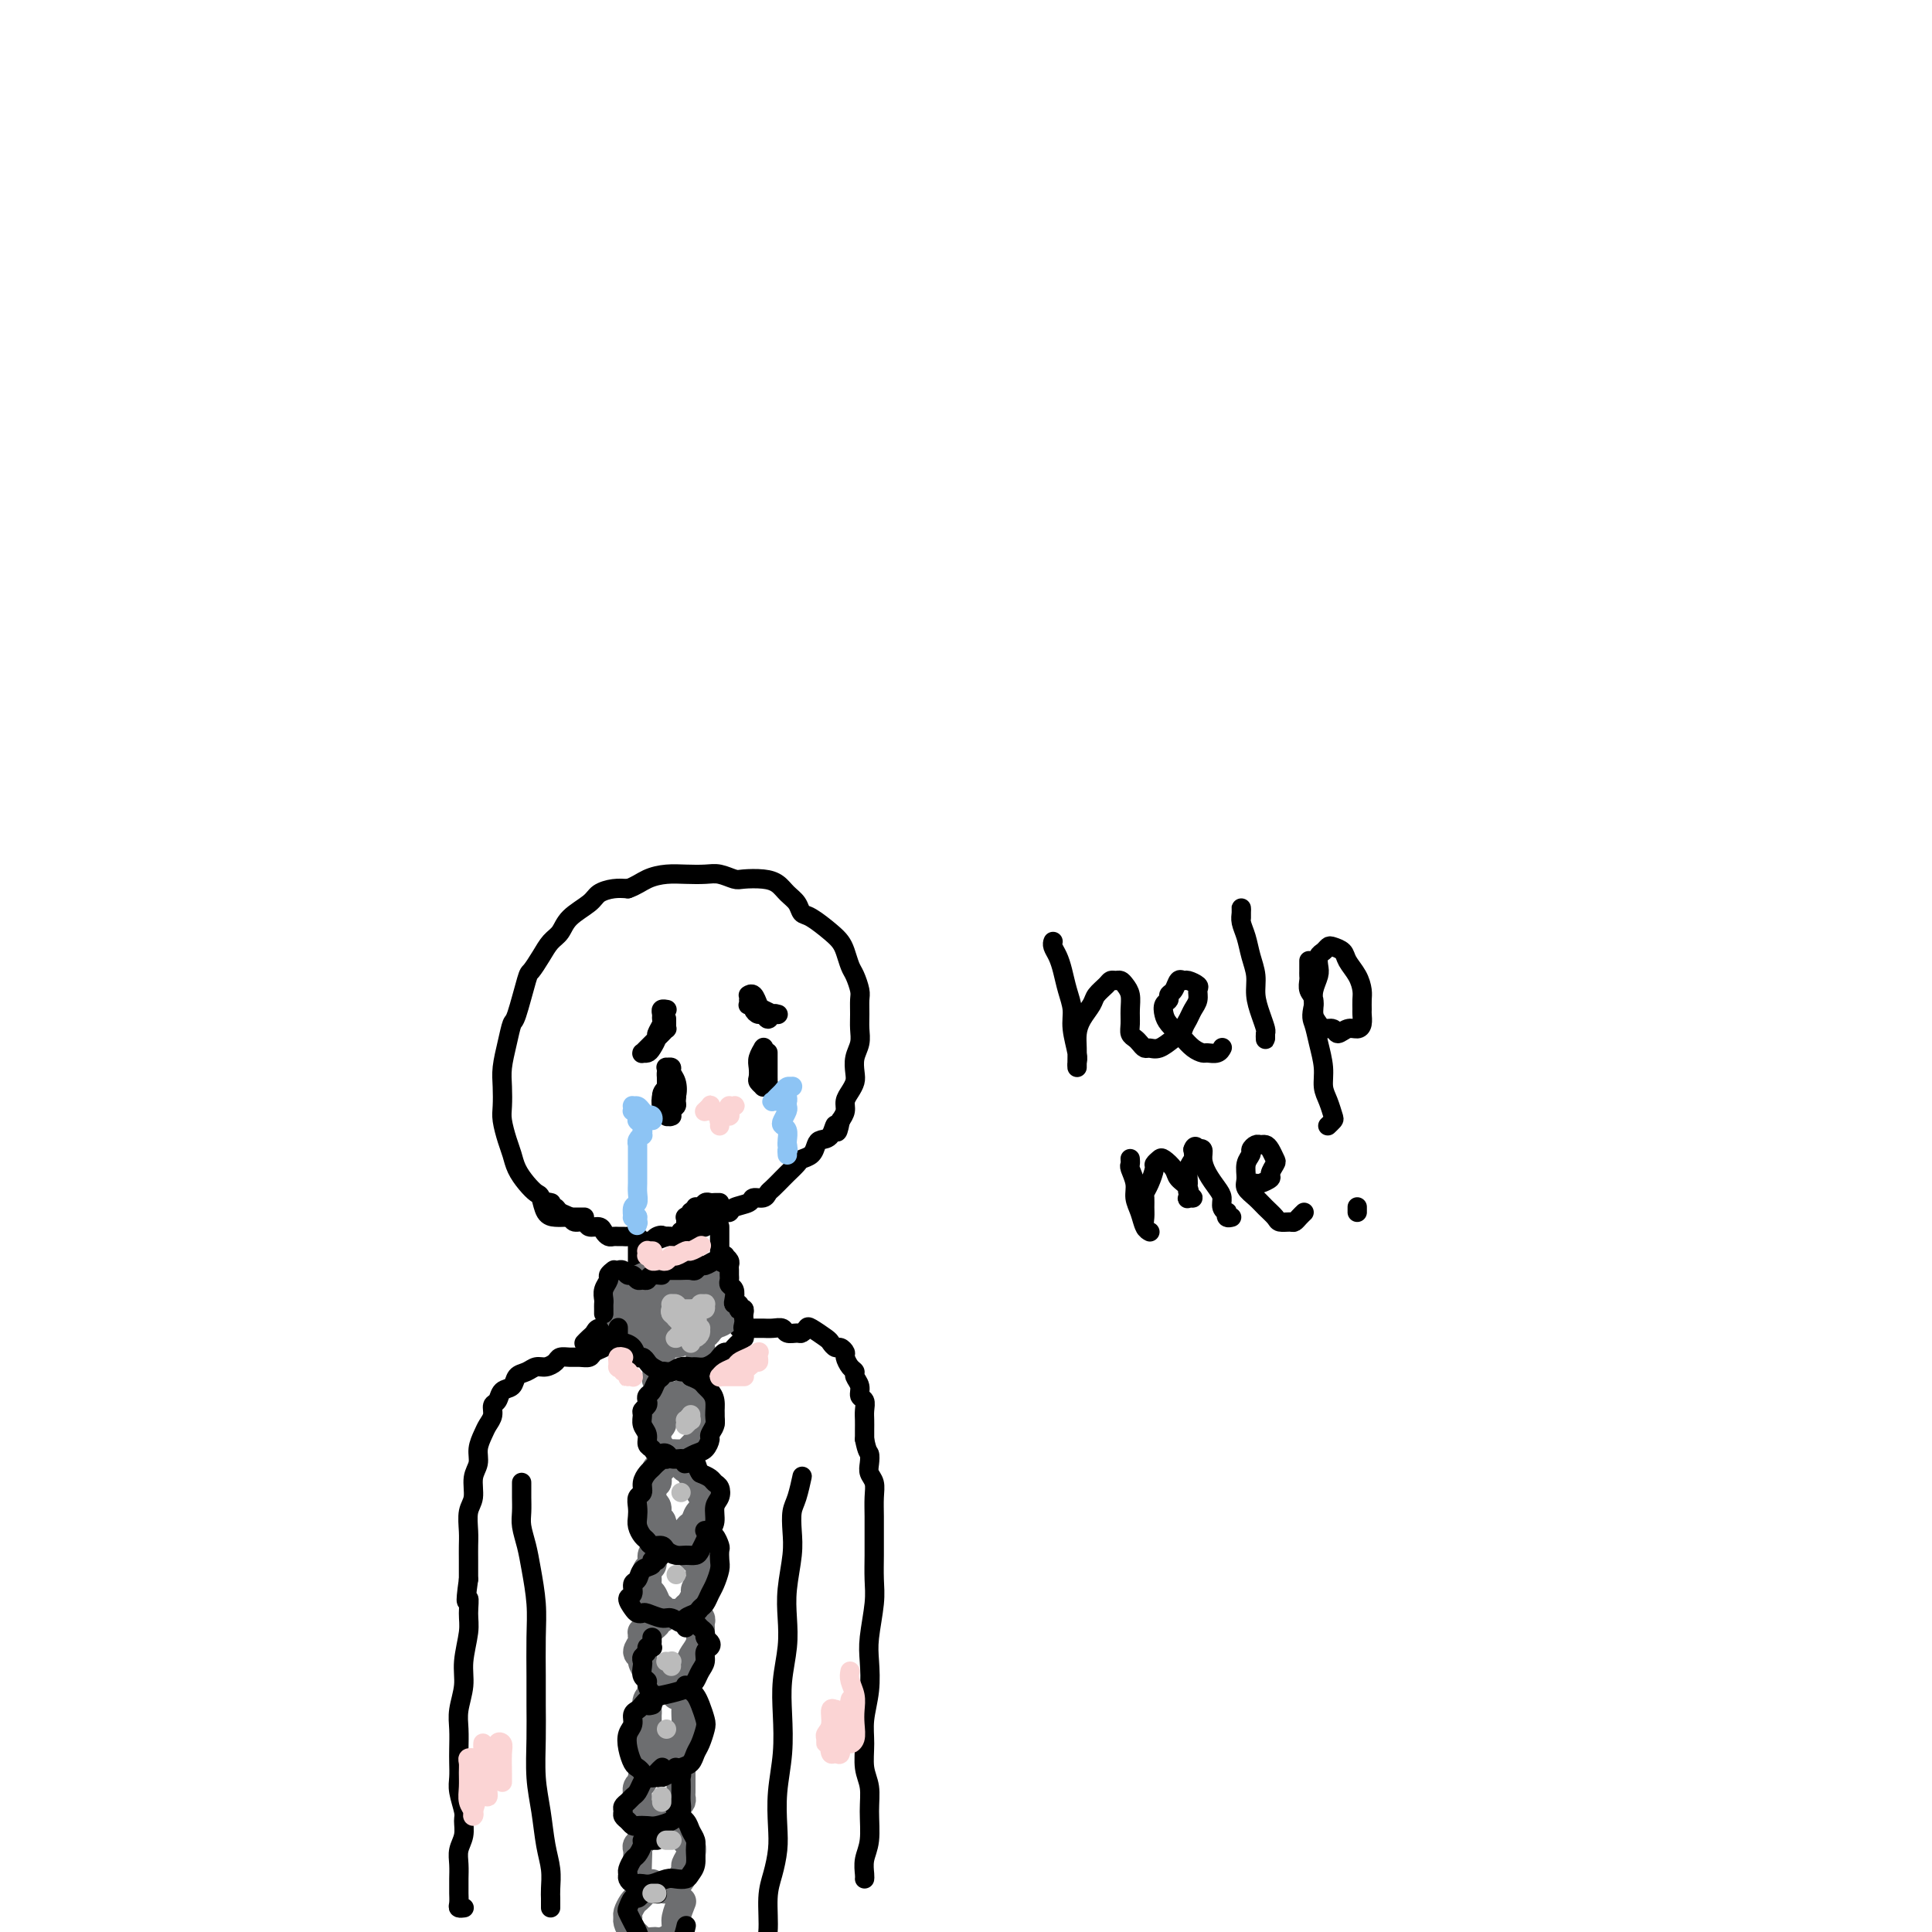 <svg viewBox='0 0 400 400' version='1.1' xmlns='http://www.w3.org/2000/svg' xmlns:xlink='http://www.w3.org/1999/xlink'><g fill='none' stroke='rgb(0,0,0)' stroke-width='4' stroke-linecap='round' stroke-linejoin='round'><path d='M121,252c-0.838,-0.000 -1.677,-0.000 -2,0c-0.323,0.000 -0.131,0.000 0,0c0.131,-0.000 0.200,-0.001 0,0c-0.200,0.001 -0.670,0.004 -1,0c-0.330,-0.004 -0.522,-0.014 -1,0c-0.478,0.014 -1.244,0.051 -2,0c-0.756,-0.051 -1.502,-0.191 -2,-1c-0.498,-0.809 -0.749,-2.289 -1,-3c-0.251,-0.711 -0.501,-0.654 -1,-1c-0.499,-0.346 -1.248,-1.097 -2,-2c-0.752,-0.903 -1.508,-1.959 -2,-3c-0.492,-1.041 -0.720,-2.067 -1,-3c-0.280,-0.933 -0.612,-1.774 -1,-3c-0.388,-1.226 -0.833,-2.837 -1,-4c-0.167,-1.163 -0.056,-1.878 0,-3c0.056,-1.122 0.055,-2.652 0,-4c-0.055,-1.348 -0.166,-2.516 0,-4c0.166,-1.484 0.607,-3.285 1,-5c0.393,-1.715 0.738,-3.344 1,-4c0.262,-0.656 0.440,-0.340 1,-2c0.560,-1.660 1.501,-5.298 2,-7c0.499,-1.702 0.554,-1.470 1,-2c0.446,-0.530 1.282,-1.822 2,-3c0.718,-1.178 1.318,-2.241 2,-3c0.682,-0.759 1.445,-1.212 2,-2c0.555,-0.788 0.900,-1.910 2,-3c1.100,-1.090 2.955,-2.148 4,-3c1.045,-0.852 1.281,-1.499 2,-2c0.719,-0.501 1.920,-0.858 3,-1c1.080,-0.142 2.040,-0.071 3,0'/><path d='M130,184c1.642,-0.547 2.746,-1.416 4,-2c1.254,-0.584 2.658,-0.885 4,-1c1.342,-0.115 2.623,-0.045 4,0c1.377,0.045 2.851,0.064 4,0c1.149,-0.064 1.974,-0.211 3,0c1.026,0.211 2.252,0.781 3,1c0.748,0.219 1.016,0.089 2,0c0.984,-0.089 2.683,-0.136 4,0c1.317,0.136 2.252,0.454 3,1c0.748,0.546 1.310,1.319 2,2c0.690,0.681 1.508,1.271 2,2c0.492,0.729 0.657,1.598 1,2c0.343,0.402 0.866,0.338 2,1c1.134,0.662 2.881,2.049 4,3c1.119,0.951 1.610,1.466 2,2c0.390,0.534 0.679,1.087 1,2c0.321,0.913 0.675,2.187 1,3c0.325,0.813 0.623,1.165 1,2c0.377,0.835 0.834,2.152 1,3c0.166,0.848 0.041,1.227 0,2c-0.041,0.773 0.003,1.940 0,3c-0.003,1.060 -0.053,2.013 0,3c0.053,0.987 0.208,2.008 0,3c-0.208,0.992 -0.778,1.957 -1,3c-0.222,1.043 -0.097,2.166 0,3c0.097,0.834 0.167,1.378 0,2c-0.167,0.622 -0.571,1.321 -1,2c-0.429,0.679 -0.885,1.337 -1,2c-0.115,0.663 0.110,1.332 0,2c-0.110,0.668 -0.555,1.334 -1,2'/><path d='M174,232c-0.813,4.296 -0.847,1.536 -1,1c-0.153,-0.536 -0.426,1.152 -1,2c-0.574,0.848 -1.448,0.856 -2,1c-0.552,0.144 -0.782,0.424 -1,1c-0.218,0.576 -0.425,1.449 -1,2c-0.575,0.551 -1.520,0.781 -2,1c-0.480,0.219 -0.496,0.425 -1,1c-0.504,0.575 -1.496,1.517 -2,2c-0.504,0.483 -0.521,0.507 -1,1c-0.479,0.493 -1.422,1.456 -2,2c-0.578,0.544 -0.792,0.670 -1,1c-0.208,0.330 -0.409,0.863 -1,1c-0.591,0.137 -1.573,-0.122 -2,0c-0.427,0.122 -0.298,0.624 -1,1c-0.702,0.376 -2.233,0.625 -3,1c-0.767,0.375 -0.769,0.875 -1,1c-0.231,0.125 -0.692,-0.124 -1,0c-0.308,0.124 -0.464,0.621 -1,1c-0.536,0.379 -1.453,0.641 -2,1c-0.547,0.359 -0.725,0.814 -1,1c-0.275,0.186 -0.647,0.102 -1,0c-0.353,-0.102 -0.687,-0.223 -1,0c-0.313,0.223 -0.605,0.791 -1,1c-0.395,0.209 -0.893,0.060 -1,0c-0.107,-0.060 0.179,-0.030 0,0c-0.179,0.030 -0.821,0.061 -1,0c-0.179,-0.061 0.107,-0.212 0,0c-0.107,0.212 -0.606,0.788 -1,1c-0.394,0.212 -0.684,0.061 -1,0c-0.316,-0.061 -0.658,-0.030 -1,0'/><path d='M138,256c-3.273,1.254 -1.454,0.388 -1,0c0.454,-0.388 -0.456,-0.299 -1,0c-0.544,0.299 -0.723,0.808 -1,1c-0.277,0.192 -0.652,0.065 -1,0c-0.348,-0.065 -0.671,-0.070 -1,0c-0.329,0.070 -0.666,0.215 -1,0c-0.334,-0.215 -0.667,-0.790 -1,-1c-0.333,-0.210 -0.667,-0.056 -1,0c-0.333,0.056 -0.667,0.012 -1,0c-0.333,-0.012 -0.665,0.007 -1,0c-0.335,-0.007 -0.671,-0.039 -1,0c-0.329,0.039 -0.650,0.150 -1,0c-0.350,-0.150 -0.728,-0.561 -1,-1c-0.272,-0.439 -0.439,-0.905 -1,-1c-0.561,-0.095 -1.516,0.182 -2,0c-0.484,-0.182 -0.497,-0.823 -1,-1c-0.503,-0.177 -1.496,0.111 -2,0c-0.504,-0.111 -0.518,-0.622 -1,-1c-0.482,-0.378 -1.432,-0.623 -2,-1c-0.568,-0.377 -0.754,-0.886 -1,-1c-0.246,-0.114 -0.550,0.165 -1,0c-0.450,-0.165 -1.044,-0.775 -1,-1c0.044,-0.225 0.727,-0.064 1,0c0.273,0.064 0.137,0.032 0,0'/><path d='M139,222c-0.008,-0.095 -0.017,-0.191 0,0c0.017,0.191 0.058,0.667 0,1c-0.058,0.333 -0.215,0.523 0,1c0.215,0.477 0.804,1.242 1,2c0.196,0.758 -0.000,1.509 0,2c0.000,0.491 0.197,0.721 0,1c-0.197,0.279 -0.789,0.608 -1,1c-0.211,0.392 -0.043,0.849 0,1c0.043,0.151 -0.041,-0.004 0,0c0.041,0.004 0.207,0.166 0,0c-0.207,-0.166 -0.788,-0.659 -1,-1c-0.212,-0.341 -0.057,-0.529 0,-1c0.057,-0.471 0.016,-1.226 0,-2c-0.016,-0.774 -0.005,-1.566 0,-2c0.005,-0.434 0.005,-0.509 0,-1c-0.005,-0.491 -0.016,-1.397 0,-2c0.016,-0.603 0.060,-0.903 0,-1c-0.060,-0.097 -0.225,0.008 0,0c0.225,-0.008 0.841,-0.130 1,0c0.159,0.130 -0.138,0.512 0,1c0.138,0.488 0.713,1.084 1,2c0.287,0.916 0.287,2.154 0,3c-0.287,0.846 -0.860,1.300 -1,2c-0.140,0.700 0.155,1.646 0,2c-0.155,0.354 -0.760,0.117 -1,0c-0.240,-0.117 -0.116,-0.114 0,0c0.116,0.114 0.224,0.338 0,0c-0.224,-0.338 -0.778,-1.240 -1,-2c-0.222,-0.760 -0.111,-1.380 0,-2'/><path d='M137,227c-0.083,-0.970 0.710,-1.396 1,-2c0.290,-0.604 0.078,-1.384 0,-2c-0.078,-0.616 -0.021,-1.066 0,-1c0.021,0.066 0.006,0.647 0,1c-0.006,0.353 -0.001,0.478 0,1c0.001,0.522 0.000,1.443 0,2c-0.000,0.557 -0.000,0.752 0,1c0.000,0.248 0.000,0.550 0,1c-0.000,0.450 -0.000,1.048 0,1c0.000,-0.048 0.000,-0.744 0,-1c-0.000,-0.256 -0.000,-0.073 0,0c0.000,0.073 0.000,0.037 0,0'/><path d='M138,211c-0.002,-0.081 -0.003,-0.162 0,0c0.003,0.162 0.012,0.568 0,1c-0.012,0.432 -0.044,0.889 0,1c0.044,0.111 0.166,-0.124 0,0c-0.166,0.124 -0.618,0.607 -1,1c-0.382,0.393 -0.695,0.698 -1,1c-0.305,0.302 -0.604,0.603 -1,1c-0.396,0.397 -0.891,0.891 -1,1c-0.109,0.109 0.166,-0.167 0,0c-0.166,0.167 -0.773,0.777 -1,1c-0.227,0.223 -0.072,0.058 0,0c0.072,-0.058 0.062,-0.008 0,0c-0.062,0.008 -0.175,-0.024 0,0c0.175,0.024 0.639,0.105 1,0c0.361,-0.105 0.618,-0.395 1,-1c0.382,-0.605 0.887,-1.524 1,-2c0.113,-0.476 -0.167,-0.510 0,-1c0.167,-0.490 0.781,-1.438 1,-2c0.219,-0.562 0.045,-0.739 0,-1c-0.045,-0.261 0.040,-0.606 0,-1c-0.040,-0.394 -0.207,-0.838 0,-1c0.207,-0.162 0.786,-0.044 1,0c0.214,0.044 0.061,0.012 0,0c-0.061,-0.012 -0.031,-0.006 0,0'/><path d='M159,218c0.000,-0.089 0.000,-0.179 0,0c-0.000,0.179 -0.000,0.625 0,1c0.000,0.375 0.000,0.679 0,1c-0.000,0.321 -0.000,0.659 0,1c0.000,0.341 0.001,0.684 0,1c-0.001,0.316 -0.004,0.606 0,1c0.004,0.394 0.016,0.891 0,1c-0.016,0.109 -0.061,-0.170 0,0c0.061,0.170 0.226,0.790 0,1c-0.226,0.210 -0.845,0.012 -1,0c-0.155,-0.012 0.154,0.163 0,0c-0.154,-0.163 -0.769,-0.664 -1,-1c-0.231,-0.336 -0.076,-0.507 0,-1c0.076,-0.493 0.073,-1.310 0,-2c-0.073,-0.690 -0.216,-1.255 0,-2c0.216,-0.745 0.790,-1.672 1,-2c0.210,-0.328 0.056,-0.057 0,0c-0.056,0.057 -0.015,-0.100 0,0c0.015,0.100 0.004,0.457 0,1c-0.004,0.543 -0.001,1.270 0,2c0.001,0.730 0.000,1.462 0,2c-0.000,0.538 -0.000,0.883 0,1c0.000,0.117 0.000,0.007 0,0c-0.000,-0.007 -0.000,0.091 0,0c0.000,-0.091 0.000,-0.371 0,-1c-0.000,-0.629 -0.000,-1.608 0,-2c0.000,-0.392 0.000,-0.196 0,0'/><path d='M155,207c0.032,0.417 0.064,0.834 0,1c-0.064,0.166 -0.224,0.082 0,0c0.224,-0.082 0.834,-0.161 1,0c0.166,0.161 -0.110,0.561 0,1c0.110,0.439 0.608,0.916 1,1c0.392,0.084 0.679,-0.226 1,0c0.321,0.226 0.674,0.989 1,1c0.326,0.011 0.623,-0.729 1,-1c0.377,-0.271 0.834,-0.073 1,0c0.166,0.073 0.040,0.019 0,0c-0.040,-0.019 0.005,-0.004 0,0c-0.005,0.004 -0.061,-0.002 0,0c0.061,0.002 0.238,0.013 0,0c-0.238,-0.013 -0.889,-0.049 -1,0c-0.111,0.049 0.320,0.185 0,0c-0.320,-0.185 -1.392,-0.691 -2,-1c-0.608,-0.309 -0.751,-0.423 -1,-1c-0.249,-0.577 -0.603,-1.619 -1,-2c-0.397,-0.381 -0.838,-0.103 -1,0c-0.162,0.103 -0.046,0.029 0,0c0.046,-0.029 0.023,-0.015 0,0'/><path d='M142,253c0.000,-0.030 0.000,-0.061 0,0c0.000,0.061 0.000,0.212 0,0c0.000,-0.212 0.000,-0.788 0,-1c-0.000,-0.212 0.000,-0.061 0,0c0.000,0.061 0.000,0.030 0,0'/><path d='M142,252c-0.113,-0.000 -0.227,-0.000 0,0c0.227,0.000 0.793,0.001 1,0c0.207,-0.001 0.055,-0.004 0,0c-0.055,0.004 -0.015,0.015 0,0c0.015,-0.015 0.003,-0.056 0,0c-0.003,0.056 0.003,0.207 0,0c-0.003,-0.207 -0.016,-0.774 0,-1c0.016,-0.226 0.060,-0.112 0,0c-0.060,0.112 -0.223,0.222 0,0c0.223,-0.222 0.833,-0.778 1,-1c0.167,-0.222 -0.110,-0.112 0,0c0.110,0.112 0.608,0.226 1,0c0.392,-0.226 0.680,-0.793 1,-1c0.320,-0.207 0.674,-0.056 1,0c0.326,0.056 0.623,0.015 1,0c0.377,-0.015 0.832,-0.004 1,0c0.168,0.004 0.048,0.001 0,0c-0.048,-0.001 -0.024,-0.001 0,0'/><path d='M132,256c-0.000,-0.089 -0.000,-0.179 0,0c0.000,0.179 0.000,0.625 0,1c-0.000,0.375 -0.000,0.678 0,1c0.000,0.322 0.000,0.663 0,1c-0.000,0.337 -0.000,0.671 0,1c0.000,0.329 0.001,0.652 0,1c-0.001,0.348 -0.004,0.722 0,1c0.004,0.278 0.015,0.460 0,1c-0.015,0.540 -0.055,1.439 0,2c0.055,0.561 0.207,0.784 0,1c-0.207,0.216 -0.773,0.426 -1,1c-0.227,0.574 -0.116,1.512 0,2c0.116,0.488 0.239,0.527 0,1c-0.239,0.473 -0.838,1.379 -1,2c-0.162,0.621 0.112,0.955 0,1c-0.112,0.045 -0.611,-0.199 -1,0c-0.389,0.199 -0.668,0.841 -1,1c-0.332,0.159 -0.719,-0.165 -1,0c-0.281,0.165 -0.457,0.818 -1,1c-0.543,0.182 -1.452,-0.109 -2,0c-0.548,0.109 -0.735,0.618 -1,1c-0.265,0.382 -0.607,0.639 -1,1c-0.393,0.361 -0.837,0.828 -1,1c-0.163,0.172 -0.047,0.049 0,0c0.047,-0.049 0.023,-0.025 0,0'/><path d='M149,254c-0.000,-0.004 -0.000,-0.008 0,0c0.000,0.008 0.000,0.029 0,0c-0.000,-0.029 -0.000,-0.109 0,0c0.000,0.109 0.000,0.407 0,1c-0.000,0.593 -0.000,1.482 0,2c0.000,0.518 0.000,0.663 0,1c-0.000,0.337 -0.000,0.864 0,1c0.000,0.136 0.001,-0.118 0,0c-0.001,0.118 -0.004,0.609 0,1c0.004,0.391 0.015,0.682 0,1c-0.015,0.318 -0.057,0.663 0,1c0.057,0.337 0.211,0.668 0,1c-0.211,0.332 -0.788,0.666 -1,1c-0.212,0.334 -0.058,0.666 0,1c0.058,0.334 0.019,0.668 0,1c-0.019,0.332 -0.019,0.663 0,1c0.019,0.337 0.058,0.682 0,1c-0.058,0.318 -0.211,0.611 0,1c0.211,0.389 0.788,0.875 1,1c0.212,0.125 0.061,-0.111 0,0c-0.061,0.111 -0.030,0.569 0,1c0.030,0.431 0.060,0.833 0,1c-0.060,0.167 -0.208,0.097 0,0c0.208,-0.097 0.773,-0.222 1,0c0.227,0.222 0.117,0.791 0,1c-0.117,0.209 -0.242,0.060 0,0c0.242,-0.060 0.852,-0.030 1,0c0.148,0.030 -0.167,0.060 0,0c0.167,-0.060 0.814,-0.208 1,0c0.186,0.208 -0.090,0.774 0,1c0.090,0.226 0.545,0.113 1,0'/><path d='M153,274c0.726,1.000 0.040,1.000 0,1c-0.040,-0.000 0.566,-0.000 1,0c0.434,0.000 0.696,0.000 1,0c0.304,-0.000 0.649,-0.001 1,0c0.351,0.001 0.709,0.004 1,0c0.291,-0.004 0.516,-0.015 1,0c0.484,0.015 1.229,0.058 2,0c0.771,-0.058 1.569,-0.215 2,0c0.431,0.215 0.495,0.802 1,1c0.505,0.198 1.452,0.007 2,0c0.548,-0.007 0.696,0.169 1,0c0.304,-0.169 0.764,-0.682 1,-1c0.236,-0.318 0.248,-0.440 1,0c0.752,0.440 2.244,1.442 3,2c0.756,0.558 0.776,0.673 1,1c0.224,0.327 0.651,0.865 1,1c0.349,0.135 0.619,-0.132 1,0c0.381,0.132 0.871,0.665 1,1c0.129,0.335 -0.105,0.474 0,1c0.105,0.526 0.549,1.440 1,2c0.451,0.560 0.909,0.765 1,1c0.091,0.235 -0.186,0.500 0,1c0.186,0.500 0.834,1.236 1,2c0.166,0.764 -0.152,1.556 0,2c0.152,0.444 0.773,0.542 1,1c0.227,0.458 0.061,1.277 0,2c-0.061,0.723 -0.016,1.348 0,2c0.016,0.652 0.005,1.329 0,2c-0.005,0.671 -0.002,1.335 0,2'/><path d='M179,298c0.532,2.750 0.860,2.626 1,3c0.140,0.374 0.090,1.247 0,2c-0.090,0.753 -0.220,1.387 0,2c0.220,0.613 0.791,1.205 1,2c0.209,0.795 0.056,1.794 0,3c-0.056,1.206 -0.014,2.619 0,4c0.014,1.381 0.000,2.729 0,4c-0.000,1.271 0.014,2.466 0,4c-0.014,1.534 -0.055,3.406 0,5c0.055,1.594 0.207,2.911 0,5c-0.207,2.089 -0.773,4.949 -1,7c-0.227,2.051 -0.114,3.294 0,5c0.114,1.706 0.231,3.876 0,6c-0.231,2.124 -0.808,4.201 -1,6c-0.192,1.799 0.002,3.321 0,5c-0.002,1.679 -0.201,3.516 0,5c0.201,1.484 0.800,2.614 1,4c0.200,1.386 0.001,3.026 0,5c-0.001,1.974 0.196,4.280 0,6c-0.196,1.720 -0.784,2.853 -1,4c-0.216,1.147 -0.058,2.309 0,3c0.058,0.691 0.017,0.912 0,1c-0.017,0.088 -0.008,0.044 0,0'/><path d='M128,274c-0.454,0.333 -0.908,0.667 -1,1c-0.092,0.333 0.179,0.666 0,1c-0.179,0.334 -0.806,0.668 -1,1c-0.194,0.332 0.047,0.663 0,1c-0.047,0.337 -0.382,0.679 -1,1c-0.618,0.321 -1.517,0.621 -2,1c-0.483,0.379 -0.548,0.836 -1,1c-0.452,0.164 -1.290,0.034 -2,0c-0.710,-0.034 -1.293,0.029 -2,0c-0.707,-0.029 -1.540,-0.148 -2,0c-0.460,0.148 -0.547,0.563 -1,1c-0.453,0.437 -1.272,0.895 -2,1c-0.728,0.105 -1.365,-0.142 -2,0c-0.635,0.142 -1.269,0.672 -2,1c-0.731,0.328 -1.559,0.454 -2,1c-0.441,0.546 -0.496,1.511 -1,2c-0.504,0.489 -1.459,0.501 -2,1c-0.541,0.499 -0.670,1.484 -1,2c-0.330,0.516 -0.863,0.564 -1,1c-0.137,0.436 0.122,1.261 0,2c-0.122,0.739 -0.625,1.393 -1,2c-0.375,0.607 -0.621,1.167 -1,2c-0.379,0.833 -0.890,1.940 -1,3c-0.110,1.060 0.181,2.072 0,3c-0.181,0.928 -0.833,1.771 -1,3c-0.167,1.229 0.151,2.845 0,4c-0.151,1.155 -0.773,1.848 -1,3c-0.227,1.152 -0.061,2.762 0,4c0.061,1.238 0.016,2.102 0,3c-0.016,0.898 -0.005,1.828 0,3c0.005,1.172 0.002,2.586 0,4'/><path d='M97,327c-0.924,6.491 -0.232,4.219 0,4c0.232,-0.219 0.006,1.613 0,3c-0.006,1.387 0.209,2.327 0,4c-0.209,1.673 -0.840,4.079 -1,6c-0.160,1.921 0.153,3.357 0,5c-0.153,1.643 -0.773,3.493 -1,5c-0.227,1.507 -0.062,2.670 0,4c0.062,1.330 0.020,2.825 0,4c-0.020,1.175 -0.020,2.029 0,3c0.020,0.971 0.059,2.059 0,3c-0.059,0.941 -0.216,1.736 0,3c0.216,1.264 0.804,2.999 1,4c0.196,1.001 -0.000,1.269 0,2c0.000,0.731 0.196,1.926 0,3c-0.196,1.074 -0.785,2.027 -1,3c-0.215,0.973 -0.057,1.966 0,3c0.057,1.034 0.014,2.109 0,3c-0.014,0.891 -0.000,1.598 0,2c0.000,0.402 -0.014,0.500 0,1c0.014,0.500 0.056,1.402 0,2c-0.056,0.598 -0.211,0.892 0,1c0.211,0.108 0.788,0.029 1,0c0.212,-0.029 0.061,-0.008 0,0c-0.061,0.008 -0.030,0.004 0,0'/><path d='M108,307c-0.000,-0.072 -0.001,-0.144 0,0c0.001,0.144 0.003,0.505 0,1c-0.003,0.495 -0.012,1.123 0,2c0.012,0.877 0.046,2.004 0,3c-0.046,0.996 -0.170,1.862 0,3c0.170,1.138 0.634,2.547 1,4c0.366,1.453 0.634,2.949 1,5c0.366,2.051 0.830,4.657 1,7c0.170,2.343 0.045,4.425 0,7c-0.045,2.575 -0.009,5.645 0,8c0.009,2.355 -0.009,3.994 0,6c0.009,2.006 0.045,4.377 0,7c-0.045,2.623 -0.170,5.497 0,8c0.170,2.503 0.634,4.635 1,7c0.366,2.365 0.634,4.962 1,7c0.366,2.038 0.830,3.516 1,5c0.170,1.484 0.046,2.972 0,4c-0.046,1.028 -0.012,1.595 0,2c0.012,0.405 0.003,0.647 0,1c-0.003,0.353 -0.001,0.815 0,1c0.001,0.185 0.000,0.092 0,0'/><path d='M166,306c-0.022,0.104 -0.045,0.207 0,0c0.045,-0.207 0.157,-0.726 0,0c-0.157,0.726 -0.582,2.696 -1,4c-0.418,1.304 -0.830,1.943 -1,3c-0.170,1.057 -0.097,2.531 0,4c0.097,1.469 0.218,2.933 0,5c-0.218,2.067 -0.777,4.738 -1,7c-0.223,2.262 -0.111,4.114 0,6c0.111,1.886 0.222,3.804 0,6c-0.222,2.196 -0.778,4.670 -1,7c-0.222,2.330 -0.111,4.516 0,7c0.111,2.484 0.223,5.266 0,8c-0.223,2.734 -0.782,5.421 -1,8c-0.218,2.579 -0.096,5.050 0,7c0.096,1.950 0.166,3.379 0,5c-0.166,1.621 -0.566,3.434 -1,5c-0.434,1.566 -0.901,2.885 -1,5c-0.099,2.115 0.170,5.025 0,7c-0.170,1.975 -0.777,3.016 -1,4c-0.223,0.984 -0.060,1.910 0,3c0.060,1.090 0.016,2.344 0,3c-0.016,0.656 -0.004,0.715 0,1c0.004,0.285 0.001,0.796 0,1c-0.001,0.204 -0.001,0.102 0,0'/></g>
<g fill='none' stroke='rgb(109,110,112)' stroke-width='12' stroke-linecap='round' stroke-linejoin='round'><path d='M131,270c0.032,-0.033 0.064,-0.065 0,0c-0.064,0.065 -0.224,0.228 0,0c0.224,-0.228 0.833,-0.846 1,-1c0.167,-0.154 -0.107,0.155 0,0c0.107,-0.155 0.595,-0.774 1,-1c0.405,-0.226 0.729,-0.061 1,0c0.271,0.061 0.491,0.017 1,0c0.509,-0.017 1.306,-0.006 2,0c0.694,0.006 1.284,0.006 2,0c0.716,-0.006 1.559,-0.017 2,0c0.441,0.017 0.481,0.061 1,0c0.519,-0.061 1.516,-0.227 2,0c0.484,0.227 0.455,0.846 1,1c0.545,0.154 1.662,-0.156 2,0c0.338,0.156 -0.105,0.777 0,1c0.105,0.223 0.756,0.046 1,0c0.244,-0.046 0.080,0.039 0,0c-0.080,-0.039 -0.077,-0.203 0,0c0.077,0.203 0.229,0.771 0,1c-0.229,0.229 -0.838,0.118 -1,0c-0.162,-0.118 0.123,-0.242 0,0c-0.123,0.242 -0.653,0.849 -1,1c-0.347,0.151 -0.512,-0.155 -1,0c-0.488,0.155 -1.301,0.770 -2,1c-0.699,0.230 -1.286,0.076 -2,0c-0.714,-0.076 -1.556,-0.073 -2,0c-0.444,0.073 -0.490,0.215 -1,0c-0.510,-0.215 -1.483,-0.789 -2,-1c-0.517,-0.211 -0.576,-0.060 -1,0c-0.424,0.060 -1.212,0.030 -2,0'/><path d='M133,272c-1.713,-0.382 -0.996,-0.837 -1,-1c-0.004,-0.163 -0.730,-0.033 -1,0c-0.270,0.033 -0.084,-0.033 0,0c0.084,0.033 0.067,0.163 0,0c-0.067,-0.163 -0.184,-0.618 0,-1c0.184,-0.382 0.668,-0.691 1,-1c0.332,-0.309 0.511,-0.618 1,-1c0.489,-0.382 1.286,-0.835 2,-1c0.714,-0.165 1.343,-0.040 2,0c0.657,0.040 1.342,-0.004 2,0c0.658,0.004 1.290,0.058 2,0c0.710,-0.058 1.497,-0.226 2,0c0.503,0.226 0.723,0.848 1,1c0.277,0.152 0.611,-0.166 1,0c0.389,0.166 0.833,0.817 1,1c0.167,0.183 0.057,-0.101 0,0c-0.057,0.101 -0.060,0.586 0,1c0.060,0.414 0.182,0.756 0,1c-0.182,0.244 -0.667,0.391 -1,1c-0.333,0.609 -0.513,1.680 -1,2c-0.487,0.320 -1.281,-0.109 -2,0c-0.719,0.109 -1.363,0.758 -2,1c-0.637,0.242 -1.266,0.076 -2,0c-0.734,-0.076 -1.574,-0.063 -2,0c-0.426,0.063 -0.440,0.174 -1,0c-0.560,-0.174 -1.667,-0.634 -2,-1c-0.333,-0.366 0.107,-0.637 0,-1c-0.107,-0.363 -0.761,-0.819 -1,-1c-0.239,-0.181 -0.064,-0.087 0,0c0.064,0.087 0.018,0.168 0,0c-0.018,-0.168 -0.009,-0.584 0,-1'/><path d='M132,271c-0.837,-0.615 1.071,-0.152 2,0c0.929,0.152 0.880,-0.008 1,0c0.120,0.008 0.410,0.184 1,0c0.590,-0.184 1.478,-0.729 2,-1c0.522,-0.271 0.676,-0.269 1,0c0.324,0.269 0.818,0.803 1,1c0.182,0.197 0.052,0.056 0,0c-0.052,-0.056 -0.026,-0.028 0,0'/></g>
<g fill='none' stroke='rgb(109,110,112)' stroke-width='6' stroke-linecap='round' stroke-linejoin='round'><path d='M139,275c0.121,-0.007 0.243,-0.014 0,0c-0.243,0.014 -0.850,0.049 -1,0c-0.150,-0.049 0.157,-0.182 0,0c-0.157,0.182 -0.778,0.678 -1,1c-0.222,0.322 -0.045,0.471 0,1c0.045,0.529 -0.040,1.437 0,2c0.040,0.563 0.207,0.781 0,1c-0.207,0.219 -0.789,0.439 -1,1c-0.211,0.561 -0.053,1.463 0,2c0.053,0.537 -0.001,0.708 0,1c0.001,0.292 0.056,0.705 0,1c-0.056,0.295 -0.222,0.471 0,1c0.222,0.529 0.833,1.409 1,2c0.167,0.591 -0.110,0.891 0,1c0.110,0.109 0.607,0.025 1,0c0.393,-0.025 0.682,0.008 1,0c0.318,-0.008 0.664,-0.058 1,0c0.336,0.058 0.664,0.223 1,0c0.336,-0.223 0.682,-0.833 1,-1c0.318,-0.167 0.607,0.111 1,0c0.393,-0.111 0.890,-0.611 1,-1c0.110,-0.389 -0.167,-0.668 0,-1c0.167,-0.332 0.776,-0.719 1,-1c0.224,-0.281 0.061,-0.457 0,-1c-0.061,-0.543 -0.019,-1.455 0,-2c0.019,-0.545 0.015,-0.724 0,-1c-0.015,-0.276 -0.043,-0.648 0,-1c0.043,-0.352 0.156,-0.682 0,-1c-0.156,-0.318 -0.580,-0.624 -1,-1c-0.420,-0.376 -0.834,-0.822 -1,-1c-0.166,-0.178 -0.083,-0.089 0,0'/><path d='M143,277c-0.311,-1.244 -0.089,-0.356 0,0c0.089,0.356 0.044,0.178 0,0'/><path d='M138,292c0.001,-0.001 0.001,-0.002 0,0c-0.001,0.002 -0.004,0.007 0,0c0.004,-0.007 0.016,-0.027 0,0c-0.016,0.027 -0.061,0.102 0,0c0.061,-0.102 0.226,-0.382 0,0c-0.226,0.382 -0.845,1.426 -1,2c-0.155,0.574 0.155,0.680 0,1c-0.155,0.320 -0.773,0.856 -1,1c-0.227,0.144 -0.062,-0.102 0,0c0.062,0.102 0.021,0.553 0,1c-0.021,0.447 -0.020,0.889 0,1c0.020,0.111 0.061,-0.110 0,0c-0.061,0.110 -0.224,0.551 0,1c0.224,0.449 0.833,0.905 1,1c0.167,0.095 -0.109,-0.171 0,0c0.109,0.171 0.603,0.778 1,1c0.397,0.222 0.698,0.060 1,0c0.302,-0.060 0.606,-0.019 1,0c0.394,0.019 0.879,0.016 1,0c0.121,-0.016 -0.123,-0.046 0,0c0.123,0.046 0.611,0.167 1,0c0.389,-0.167 0.678,-0.622 1,-1c0.322,-0.378 0.679,-0.677 1,-1c0.321,-0.323 0.608,-0.669 1,-1c0.392,-0.331 0.891,-0.649 1,-1c0.109,-0.351 -0.171,-0.737 0,-1c0.171,-0.263 0.792,-0.402 1,-1c0.208,-0.598 0.004,-1.655 0,-2c-0.004,-0.345 0.191,0.023 0,0c-0.191,-0.023 -0.769,-0.435 -1,-1c-0.231,-0.565 -0.116,-1.282 0,-2'/><path d='M146,290c-0.178,-1.326 -0.622,-1.140 -1,-1c-0.378,0.140 -0.690,0.234 -1,0c-0.310,-0.234 -0.619,-0.795 -1,-1c-0.381,-0.205 -0.833,-0.055 -1,0c-0.167,0.055 -0.048,0.016 0,0c0.048,-0.016 0.024,-0.008 0,0'/><path d='M137,303c-0.031,-0.120 -0.061,-0.239 0,0c0.061,0.239 0.214,0.838 0,1c-0.214,0.162 -0.793,-0.112 -1,0c-0.207,0.112 -0.041,0.611 0,1c0.041,0.389 -0.043,0.668 0,1c0.043,0.332 0.212,0.718 0,1c-0.212,0.282 -0.804,0.461 -1,1c-0.196,0.539 0.004,1.438 0,2c-0.004,0.562 -0.211,0.785 0,1c0.211,0.215 0.840,0.421 1,1c0.160,0.579 -0.150,1.532 0,2c0.150,0.468 0.762,0.451 1,1c0.238,0.549 0.104,1.665 0,2c-0.104,0.335 -0.179,-0.109 0,0c0.179,0.109 0.611,0.771 1,1c0.389,0.229 0.735,0.023 1,0c0.265,-0.023 0.448,0.136 1,0c0.552,-0.136 1.471,-0.566 2,-1c0.529,-0.434 0.667,-0.872 1,-1c0.333,-0.128 0.860,0.054 1,0c0.140,-0.054 -0.106,-0.343 0,-1c0.106,-0.657 0.565,-1.682 1,-2c0.435,-0.318 0.845,0.070 1,0c0.155,-0.070 0.056,-0.600 0,-1c-0.056,-0.400 -0.070,-0.670 0,-1c0.070,-0.330 0.225,-0.718 0,-1c-0.225,-0.282 -0.831,-0.457 -1,-1c-0.169,-0.543 0.099,-1.455 0,-2c-0.099,-0.545 -0.565,-0.724 -1,-1c-0.435,-0.276 -0.839,-0.650 -1,-1c-0.161,-0.350 -0.081,-0.675 0,-1'/><path d='M143,304c-0.630,-0.868 -0.705,-0.037 -1,0c-0.295,0.037 -0.810,-0.721 -1,-1c-0.190,-0.279 -0.054,-0.080 0,0c0.054,0.080 0.027,0.040 0,0'/><path d='M139,318c0.122,-0.006 0.244,-0.013 0,0c-0.244,0.013 -0.853,0.045 -1,0c-0.147,-0.045 0.167,-0.168 0,0c-0.167,0.168 -0.814,0.626 -1,1c-0.186,0.374 0.090,0.663 0,1c-0.090,0.337 -0.546,0.723 -1,1c-0.454,0.277 -0.907,0.445 -1,1c-0.093,0.555 0.174,1.495 0,2c-0.174,0.505 -0.790,0.573 -1,1c-0.210,0.427 -0.015,1.213 0,2c0.015,0.787 -0.150,1.574 0,2c0.150,0.426 0.617,0.492 1,1c0.383,0.508 0.684,1.457 1,2c0.316,0.543 0.648,0.678 1,1c0.352,0.322 0.724,0.831 1,1c0.276,0.169 0.456,-0.000 1,0c0.544,0.000 1.451,0.170 2,0c0.549,-0.170 0.739,-0.679 1,-1c0.261,-0.321 0.592,-0.453 1,-1c0.408,-0.547 0.894,-1.508 1,-2c0.106,-0.492 -0.167,-0.513 0,-1c0.167,-0.487 0.774,-1.440 1,-2c0.226,-0.560 0.071,-0.729 0,-1c-0.071,-0.271 -0.056,-0.646 0,-1c0.056,-0.354 0.155,-0.687 0,-1c-0.155,-0.313 -0.563,-0.606 -1,-1c-0.437,-0.394 -0.902,-0.890 -1,-1c-0.098,-0.110 0.169,0.166 0,0c-0.169,-0.166 -0.776,-0.776 -1,-1c-0.224,-0.224 -0.064,-0.064 0,0c0.064,0.064 0.032,0.032 0,0'/><path d='M137,335c0.120,0.024 0.240,0.049 0,0c-0.240,-0.049 -0.839,-0.170 -1,0c-0.161,0.170 0.115,0.633 0,1c-0.115,0.367 -0.619,0.637 -1,1c-0.381,0.363 -0.637,0.817 -1,1c-0.363,0.183 -0.834,0.094 -1,0c-0.166,-0.094 -0.026,-0.194 0,0c0.026,0.194 -0.060,0.681 0,1c0.060,0.319 0.268,0.471 0,1c-0.268,0.529 -1.012,1.437 -1,2c0.012,0.563 0.780,0.782 1,1c0.220,0.218 -0.107,0.437 0,1c0.107,0.563 0.648,1.472 1,2c0.352,0.528 0.514,0.674 1,1c0.486,0.326 1.297,0.831 2,1c0.703,0.169 1.298,0.001 2,0c0.702,-0.001 1.511,0.166 2,0c0.489,-0.166 0.657,-0.663 1,-1c0.343,-0.337 0.863,-0.514 1,-1c0.137,-0.486 -0.107,-1.282 0,-2c0.107,-0.718 0.564,-1.358 1,-2c0.436,-0.642 0.850,-1.285 1,-2c0.150,-0.715 0.036,-1.502 0,-2c-0.036,-0.498 0.004,-0.708 0,-1c-0.004,-0.292 -0.054,-0.667 0,-1c0.054,-0.333 0.210,-0.625 0,-1c-0.210,-0.375 -0.787,-0.832 -1,-1c-0.213,-0.168 -0.061,-0.048 0,0c0.061,0.048 0.030,0.024 0,0'/><path d='M136,349c-0.031,0.033 -0.061,0.065 0,0c0.061,-0.065 0.214,-0.228 0,0c-0.214,0.228 -0.793,0.848 -1,1c-0.207,0.152 -0.041,-0.163 0,0c0.041,0.163 -0.041,0.803 0,1c0.041,0.197 0.207,-0.050 0,0c-0.207,0.050 -0.788,0.398 -1,1c-0.212,0.602 -0.056,1.459 0,2c0.056,0.541 0.013,0.765 0,1c-0.013,0.235 0.003,0.480 0,1c-0.003,0.520 -0.027,1.313 0,2c0.027,0.687 0.104,1.267 0,2c-0.104,0.733 -0.389,1.618 0,2c0.389,0.382 1.453,0.259 2,0c0.547,-0.259 0.577,-0.655 1,-1c0.423,-0.345 1.238,-0.640 2,-1c0.762,-0.360 1.472,-0.784 2,-1c0.528,-0.216 0.874,-0.225 1,-1c0.126,-0.775 0.031,-2.317 0,-3c-0.031,-0.683 0.002,-0.508 0,-1c-0.002,-0.492 -0.039,-1.651 0,-2c0.039,-0.349 0.154,0.113 0,0c-0.154,-0.113 -0.577,-0.801 -1,-1c-0.423,-0.199 -0.845,0.091 -1,0c-0.155,-0.091 -0.042,-0.563 0,-1c0.042,-0.437 0.012,-0.839 0,-1c-0.012,-0.161 -0.006,-0.080 0,0'/><path d='M136,364c-0.033,-0.119 -0.065,-0.238 0,0c0.065,0.238 0.229,0.834 0,1c-0.229,0.166 -0.850,-0.096 -1,0c-0.150,0.096 0.171,0.551 0,1c-0.171,0.449 -0.834,0.893 -1,1c-0.166,0.107 0.166,-0.123 0,0c-0.166,0.123 -0.830,0.600 -1,1c-0.170,0.400 0.154,0.722 0,1c-0.154,0.278 -0.784,0.513 -1,1c-0.216,0.487 -0.016,1.227 0,2c0.016,0.773 -0.150,1.580 0,2c0.150,0.420 0.618,0.453 1,1c0.382,0.547 0.680,1.608 1,2c0.320,0.392 0.663,0.116 1,0c0.337,-0.116 0.667,-0.073 1,0c0.333,0.073 0.667,0.174 1,0c0.333,-0.174 0.664,-0.624 1,-1c0.336,-0.376 0.679,-0.677 1,-1c0.321,-0.323 0.622,-0.667 1,-1c0.378,-0.333 0.833,-0.656 1,-1c0.167,-0.344 0.045,-0.708 0,-1c-0.045,-0.292 -0.012,-0.513 0,-1c0.012,-0.487 0.003,-1.239 0,-2c-0.003,-0.761 0.000,-1.531 0,-2c-0.000,-0.469 -0.004,-0.636 0,-1c0.004,-0.364 0.015,-0.924 0,-1c-0.015,-0.076 -0.057,0.333 0,0c0.057,-0.333 0.211,-1.409 0,-2c-0.211,-0.591 -0.788,-0.698 -1,-1c-0.212,-0.302 -0.061,-0.801 0,-1c0.061,-0.199 0.030,-0.100 0,0'/><path d='M140,361c-0.167,-2.000 -0.083,-1.000 0,0'/><path d='M136,378c-0.455,0.032 -0.911,0.064 -1,0c-0.089,-0.064 0.187,-0.224 0,0c-0.187,0.224 -0.839,0.834 -1,1c-0.161,0.166 0.167,-0.110 0,0c-0.167,0.110 -0.829,0.608 -1,1c-0.171,0.392 0.150,0.680 0,1c-0.150,0.320 -0.770,0.673 -1,1c-0.230,0.327 -0.069,0.627 0,1c0.069,0.373 0.046,0.818 0,2c-0.046,1.182 -0.114,3.101 0,4c0.114,0.899 0.412,0.778 1,1c0.588,0.222 1.467,0.788 2,1c0.533,0.212 0.720,0.071 1,0c0.280,-0.071 0.652,-0.074 1,0c0.348,0.074 0.672,0.223 1,0c0.328,-0.223 0.661,-0.818 1,-1c0.339,-0.182 0.683,0.051 1,0c0.317,-0.051 0.608,-0.385 1,-1c0.392,-0.615 0.886,-1.513 1,-2c0.114,-0.487 -0.151,-0.565 0,-1c0.151,-0.435 0.717,-1.229 1,-2c0.283,-0.771 0.282,-1.521 0,-2c-0.282,-0.479 -0.846,-0.689 -1,-1c-0.154,-0.311 0.102,-0.724 0,-1c-0.102,-0.276 -0.564,-0.414 -1,-1c-0.436,-0.586 -0.848,-1.619 -1,-2c-0.152,-0.381 -0.043,-0.109 0,0c0.043,0.109 0.022,0.054 0,0'/><path d='M135,390c-0.334,0.335 -0.668,0.671 -1,1c-0.332,0.329 -0.663,0.652 -1,1c-0.337,0.348 -0.679,0.722 -1,1c-0.321,0.278 -0.619,0.459 -1,1c-0.381,0.541 -0.845,1.440 -1,2c-0.155,0.560 -0.001,0.781 0,1c0.001,0.219 -0.151,0.437 0,1c0.151,0.563 0.604,1.471 1,2c0.396,0.529 0.735,0.678 1,1c0.265,0.322 0.456,0.816 1,1c0.544,0.184 1.442,0.057 2,0c0.558,-0.057 0.775,-0.044 1,0c0.225,0.044 0.456,0.120 1,0c0.544,-0.120 1.400,-0.435 2,-1c0.600,-0.565 0.944,-1.378 1,-2c0.056,-0.622 -0.177,-1.052 0,-2c0.177,-0.948 0.765,-2.414 1,-3c0.235,-0.586 0.118,-0.293 0,0'/></g>
<g fill='none' stroke='rgb(0,0,0)' stroke-width='4' stroke-linecap='round' stroke-linejoin='round'><path d='M128,275c-0.000,-0.119 -0.001,-0.238 0,0c0.001,0.238 0.002,0.834 0,1c-0.002,0.166 -0.008,-0.097 0,0c0.008,0.097 0.030,0.556 0,1c-0.030,0.444 -0.110,0.875 0,1c0.110,0.125 0.411,-0.054 1,0c0.589,0.054 1.466,0.343 2,1c0.534,0.657 0.723,1.682 1,2c0.277,0.318 0.640,-0.071 1,0c0.360,0.071 0.715,0.604 1,1c0.285,0.396 0.500,0.656 1,1c0.500,0.344 1.285,0.771 2,1c0.715,0.229 1.360,0.258 2,0c0.640,-0.258 1.274,-0.804 2,-1c0.726,-0.196 1.542,-0.041 2,0c0.458,0.041 0.556,-0.031 1,0c0.444,0.031 1.232,0.167 2,0c0.768,-0.167 1.515,-0.636 2,-1c0.485,-0.364 0.708,-0.623 1,-1c0.292,-0.377 0.651,-0.870 1,-1c0.349,-0.130 0.686,0.105 1,0c0.314,-0.105 0.606,-0.549 1,-1c0.394,-0.451 0.890,-0.909 1,-1c0.110,-0.091 -0.167,0.187 0,0c0.167,-0.187 0.777,-0.837 1,-1c0.223,-0.163 0.060,0.163 0,0c-0.060,-0.163 -0.016,-0.813 0,-1c0.016,-0.187 0.005,0.089 0,0c-0.005,-0.089 -0.002,-0.545 0,-1'/><path d='M154,275c1.238,-1.194 0.331,-0.179 0,0c-0.331,0.179 -0.088,-0.478 0,-1c0.088,-0.522 0.020,-0.911 0,-1c-0.020,-0.089 0.009,0.121 0,0c-0.009,-0.121 -0.054,-0.572 0,-1c0.054,-0.428 0.207,-0.832 0,-1c-0.207,-0.168 -0.774,-0.100 -1,0c-0.226,0.100 -0.112,0.230 0,0c0.112,-0.230 0.222,-0.821 0,-1c-0.222,-0.179 -0.778,0.054 -1,0c-0.222,-0.054 -0.112,-0.396 0,-1c0.112,-0.604 0.226,-1.471 0,-2c-0.226,-0.529 -0.793,-0.719 -1,-1c-0.207,-0.281 -0.054,-0.652 0,-1c0.054,-0.348 0.011,-0.671 0,-1c-0.011,-0.329 0.011,-0.662 0,-1c-0.011,-0.338 -0.054,-0.680 0,-1c0.054,-0.320 0.207,-0.618 0,-1c-0.207,-0.382 -0.773,-0.848 -1,-1c-0.227,-0.152 -0.115,0.011 0,0c0.115,-0.011 0.234,-0.195 0,0c-0.234,0.195 -0.822,0.769 -1,1c-0.178,0.231 0.054,0.118 0,0c-0.054,-0.118 -0.395,-0.242 -1,0c-0.605,0.242 -1.476,0.849 -2,1c-0.524,0.151 -0.703,-0.156 -1,0c-0.297,0.156 -0.712,0.774 -1,1c-0.288,0.226 -0.448,0.061 -1,0c-0.552,-0.061 -1.495,-0.016 -2,0c-0.505,0.016 -0.573,0.005 -1,0c-0.427,-0.005 -1.214,-0.002 -2,0'/><path d='M138,263c-2.129,0.552 -0.952,0.934 -1,1c-0.048,0.066 -1.322,-0.182 -2,0c-0.678,0.182 -0.759,0.796 -1,1c-0.241,0.204 -0.642,-0.002 -1,0c-0.358,0.002 -0.674,0.211 -1,0c-0.326,-0.211 -0.661,-0.841 -1,-1c-0.339,-0.159 -0.683,0.153 -1,0c-0.317,-0.153 -0.607,-0.773 -1,-1c-0.393,-0.227 -0.889,-0.062 -1,0c-0.111,0.062 0.162,0.020 0,0c-0.162,-0.020 -0.760,-0.017 -1,0c-0.240,0.017 -0.121,0.049 0,0c0.121,-0.049 0.243,-0.178 0,0c-0.243,0.178 -0.850,0.664 -1,1c-0.150,0.336 0.156,0.524 0,1c-0.156,0.476 -0.774,1.242 -1,2c-0.226,0.758 -0.061,1.510 0,2c0.061,0.490 0.016,0.720 0,1c-0.016,0.280 -0.004,0.611 0,1c0.004,0.389 0.001,0.835 0,1c-0.001,0.165 -0.000,0.047 0,0c0.000,-0.047 0.000,-0.024 0,0'/><path d='M139,284c0.081,-0.007 0.162,-0.014 0,0c-0.162,0.014 -0.568,0.049 -1,0c-0.432,-0.049 -0.890,-0.182 -1,0c-0.110,0.182 0.128,0.679 0,1c-0.128,0.321 -0.622,0.467 -1,1c-0.378,0.533 -0.641,1.452 -1,2c-0.359,0.548 -0.814,0.723 -1,1c-0.186,0.277 -0.104,0.655 0,1c0.104,0.345 0.228,0.659 0,1c-0.228,0.341 -0.808,0.711 -1,1c-0.192,0.289 0.004,0.497 0,1c-0.004,0.503 -0.210,1.302 0,2c0.210,0.698 0.834,1.296 1,2c0.166,0.704 -0.125,1.513 0,2c0.125,0.487 0.667,0.652 1,1c0.333,0.348 0.455,0.879 1,1c0.545,0.121 1.511,-0.167 2,0c0.489,0.167 0.502,0.789 1,1c0.498,0.211 1.482,0.011 2,0c0.518,-0.011 0.568,0.167 1,0c0.432,-0.167 1.244,-0.678 2,-1c0.756,-0.322 1.456,-0.455 2,-1c0.544,-0.545 0.931,-1.500 1,-2c0.069,-0.500 -0.181,-0.543 0,-1c0.181,-0.457 0.791,-1.327 1,-2c0.209,-0.673 0.015,-1.150 0,-2c-0.015,-0.850 0.148,-2.073 0,-3c-0.148,-0.927 -0.607,-1.558 -1,-2c-0.393,-0.442 -0.721,-0.696 -1,-1c-0.279,-0.304 -0.508,-0.658 -1,-1c-0.492,-0.342 -1.246,-0.671 -2,-1'/><path d='M143,285c-0.939,-1.464 -0.788,-1.124 -1,-1c-0.212,0.124 -0.788,0.033 -1,0c-0.212,-0.033 -0.061,-0.010 0,0c0.061,0.010 0.030,0.005 0,0'/><path d='M138,302c-0.032,0.107 -0.064,0.214 0,0c0.064,-0.214 0.224,-0.748 0,-1c-0.224,-0.252 -0.833,-0.223 -1,0c-0.167,0.223 0.109,0.640 0,1c-0.109,0.360 -0.603,0.664 -1,1c-0.397,0.336 -0.699,0.705 -1,1c-0.301,0.295 -0.603,0.516 -1,1c-0.397,0.484 -0.891,1.232 -1,2c-0.109,0.768 0.166,1.556 0,2c-0.166,0.444 -0.774,0.542 -1,1c-0.226,0.458 -0.071,1.274 0,2c0.071,0.726 0.060,1.361 0,2c-0.060,0.639 -0.167,1.281 0,2c0.167,0.719 0.607,1.516 1,2c0.393,0.484 0.738,0.655 1,1c0.262,0.345 0.440,0.863 1,1c0.560,0.137 1.502,-0.106 2,0c0.498,0.106 0.553,0.562 1,1c0.447,0.438 1.286,0.858 2,1c0.714,0.142 1.304,0.008 2,0c0.696,-0.008 1.497,0.112 2,0c0.503,-0.112 0.708,-0.457 1,-1c0.292,-0.543 0.670,-1.286 1,-2c0.330,-0.714 0.611,-1.399 1,-2c0.389,-0.601 0.886,-1.117 1,-2c0.114,-0.883 -0.154,-2.135 0,-3c0.154,-0.865 0.729,-1.345 1,-2c0.271,-0.655 0.238,-1.485 0,-2c-0.238,-0.515 -0.679,-0.716 -1,-1c-0.321,-0.284 -0.520,-0.653 -1,-1c-0.480,-0.347 -1.240,-0.674 -2,-1'/><path d='M145,305c-0.724,-0.917 -0.534,-1.710 -1,-2c-0.466,-0.290 -1.589,-0.078 -2,0c-0.411,0.078 -0.111,0.021 0,0c0.111,-0.021 0.032,-0.006 0,0c-0.032,0.006 -0.016,0.003 0,0'/><path d='M137,322c-0.457,0.416 -0.914,0.831 -1,1c-0.086,0.169 0.199,0.091 0,0c-0.199,-0.091 -0.880,-0.194 -1,0c-0.120,0.194 0.323,0.686 0,1c-0.323,0.314 -1.412,0.450 -2,1c-0.588,0.550 -0.676,1.513 -1,2c-0.324,0.487 -0.883,0.498 -1,1c-0.117,0.502 0.207,1.494 0,2c-0.207,0.506 -0.944,0.527 -1,1c-0.056,0.473 0.569,1.399 1,2c0.431,0.601 0.667,0.878 1,1c0.333,0.122 0.762,0.090 1,0c0.238,-0.090 0.286,-0.237 1,0c0.714,0.237 2.093,0.859 3,1c0.907,0.141 1.342,-0.200 2,0c0.658,0.200 1.538,0.941 2,1c0.462,0.059 0.505,-0.565 1,-1c0.495,-0.435 1.442,-0.682 2,-1c0.558,-0.318 0.728,-0.708 1,-1c0.272,-0.292 0.647,-0.487 1,-1c0.353,-0.513 0.683,-1.346 1,-2c0.317,-0.654 0.622,-1.130 1,-2c0.378,-0.870 0.830,-2.136 1,-3c0.170,-0.864 0.057,-1.327 0,-2c-0.057,-0.673 -0.057,-1.557 0,-2c0.057,-0.443 0.173,-0.444 0,-1c-0.173,-0.556 -0.635,-1.665 -1,-2c-0.365,-0.335 -0.634,0.106 -1,0c-0.366,-0.106 -0.829,-0.759 -1,-1c-0.171,-0.241 -0.049,-0.069 0,0c0.049,0.069 0.024,0.034 0,0'/><path d='M135,339c0.001,0.415 0.001,0.829 0,1c-0.001,0.171 -0.004,0.097 0,0c0.004,-0.097 0.016,-0.219 0,0c-0.016,0.219 -0.061,0.780 0,1c0.061,0.220 0.226,0.101 0,0c-0.226,-0.101 -0.845,-0.183 -1,0c-0.155,0.183 0.154,0.630 0,1c-0.154,0.370 -0.769,0.663 -1,1c-0.231,0.337 -0.077,0.719 0,1c0.077,0.281 0.077,0.461 0,1c-0.077,0.539 -0.232,1.437 0,2c0.232,0.563 0.850,0.792 1,1c0.150,0.208 -0.170,0.396 0,1c0.170,0.604 0.829,1.623 1,2c0.171,0.377 -0.147,0.112 0,0c0.147,-0.112 0.761,-0.071 1,0c0.239,0.071 0.105,0.171 1,0c0.895,-0.171 2.818,-0.612 4,-1c1.182,-0.388 1.622,-0.724 2,-1c0.378,-0.276 0.693,-0.494 1,-1c0.307,-0.506 0.605,-1.301 1,-2c0.395,-0.699 0.886,-1.300 1,-2c0.114,-0.700 -0.151,-1.497 0,-2c0.151,-0.503 0.717,-0.712 1,-1c0.283,-0.288 0.283,-0.655 0,-1c-0.283,-0.345 -0.849,-0.667 -1,-1c-0.151,-0.333 0.114,-0.677 0,-1c-0.114,-0.323 -0.608,-0.625 -1,-1c-0.392,-0.375 -0.684,-0.821 -1,-1c-0.316,-0.179 -0.658,-0.089 -1,0'/><path d='M143,336c-0.845,-0.833 -0.958,-0.417 -1,0c-0.042,0.417 -0.012,0.833 0,1c0.012,0.167 0.006,0.083 0,0'/><path d='M135,353c-0.032,0.010 -0.064,0.020 0,0c0.064,-0.020 0.225,-0.069 0,0c-0.225,0.069 -0.835,0.255 -1,0c-0.165,-0.255 0.114,-0.952 0,-1c-0.114,-0.048 -0.623,0.553 -1,1c-0.377,0.447 -0.624,0.741 -1,1c-0.376,0.259 -0.882,0.482 -1,1c-0.118,0.518 0.153,1.329 0,2c-0.153,0.671 -0.731,1.202 -1,2c-0.269,0.798 -0.228,1.864 0,3c0.228,1.136 0.642,2.343 1,3c0.358,0.657 0.658,0.765 1,1c0.342,0.235 0.725,0.596 1,1c0.275,0.404 0.444,0.851 1,1c0.556,0.149 1.501,-0.001 2,0c0.499,0.001 0.554,0.152 1,0c0.446,-0.152 1.285,-0.606 2,-1c0.715,-0.394 1.305,-0.728 2,-1c0.695,-0.272 1.493,-0.480 2,-1c0.507,-0.520 0.721,-1.350 1,-2c0.279,-0.650 0.622,-1.119 1,-2c0.378,-0.881 0.792,-2.172 1,-3c0.208,-0.828 0.210,-1.192 0,-2c-0.210,-0.808 -0.631,-2.059 -1,-3c-0.369,-0.941 -0.687,-1.573 -1,-2c-0.313,-0.427 -0.620,-0.651 -1,-1c-0.380,-0.349 -0.833,-0.825 -1,-1c-0.167,-0.175 -0.048,-0.050 0,0c0.048,0.050 0.024,0.025 0,0'/><path d='M137,366c0.089,-0.082 0.179,-0.164 0,0c-0.179,0.164 -0.625,0.572 -1,1c-0.375,0.428 -0.678,0.874 -1,1c-0.322,0.126 -0.663,-0.068 -1,0c-0.337,0.068 -0.668,0.400 -1,1c-0.332,0.600 -0.663,1.470 -1,2c-0.337,0.530 -0.680,0.719 -1,1c-0.320,0.281 -0.619,0.652 -1,1c-0.381,0.348 -0.845,0.671 -1,1c-0.155,0.329 -0.001,0.663 0,1c0.001,0.337 -0.151,0.679 0,1c0.151,0.321 0.606,0.623 1,1c0.394,0.377 0.729,0.830 1,1c0.271,0.170 0.478,0.056 1,0c0.522,-0.056 1.359,-0.056 2,0c0.641,0.056 1.086,0.167 2,0c0.914,-0.167 2.297,-0.611 3,-1c0.703,-0.389 0.724,-0.724 1,-1c0.276,-0.276 0.806,-0.494 1,-1c0.194,-0.506 0.053,-1.301 0,-2c-0.053,-0.699 -0.018,-1.301 0,-2c0.018,-0.699 0.019,-1.494 0,-2c-0.019,-0.506 -0.058,-0.724 0,-1c0.058,-0.276 0.212,-0.610 0,-1c-0.212,-0.390 -0.789,-0.837 -1,-1c-0.211,-0.163 -0.057,-0.044 0,0c0.057,0.044 0.016,0.013 0,0c-0.016,-0.013 -0.008,-0.006 0,0'/><path d='M136,381c-0.417,-0.000 -0.834,-0.001 -1,0c-0.166,0.001 -0.082,0.002 0,0c0.082,-0.002 0.163,-0.008 0,0c-0.163,0.008 -0.568,0.028 -1,0c-0.432,-0.028 -0.890,-0.106 -1,0c-0.110,0.106 0.128,0.396 0,1c-0.128,0.604 -0.624,1.524 -1,2c-0.376,0.476 -0.634,0.510 -1,1c-0.366,0.490 -0.841,1.438 -1,2c-0.159,0.562 -0.002,0.739 0,1c0.002,0.261 -0.152,0.607 0,1c0.152,0.393 0.611,0.834 1,1c0.389,0.166 0.709,0.058 1,0c0.291,-0.058 0.554,-0.068 1,0c0.446,0.068 1.075,0.212 2,0c0.925,-0.212 2.147,-0.780 3,-1c0.853,-0.220 1.339,-0.093 2,0c0.661,0.093 1.499,0.152 2,0c0.501,-0.152 0.667,-0.516 1,-1c0.333,-0.484 0.834,-1.088 1,-2c0.166,-0.912 -0.001,-2.132 0,-3c0.001,-0.868 0.172,-1.385 0,-2c-0.172,-0.615 -0.687,-1.328 -1,-2c-0.313,-0.672 -0.424,-1.304 -1,-2c-0.576,-0.696 -1.617,-1.457 -2,-2c-0.383,-0.543 -0.110,-0.870 0,-1c0.110,-0.130 0.055,-0.065 0,0'/><path d='M136,392c0.089,0.108 0.179,0.215 0,0c-0.179,-0.215 -0.625,-0.753 -1,-1c-0.375,-0.247 -0.678,-0.203 -1,0c-0.322,0.203 -0.661,0.564 -1,1c-0.339,0.436 -0.676,0.946 -1,1c-0.324,0.054 -0.634,-0.348 -1,0c-0.366,0.348 -0.790,1.445 -1,2c-0.210,0.555 -0.208,0.568 0,1c0.208,0.432 0.622,1.282 1,2c0.378,0.718 0.720,1.304 1,2c0.280,0.696 0.498,1.502 1,2c0.502,0.498 1.287,0.686 2,1c0.713,0.314 1.354,0.753 2,1c0.646,0.247 1.297,0.303 2,0c0.703,-0.303 1.459,-0.966 2,-2c0.541,-1.034 0.869,-2.438 1,-3c0.131,-0.562 0.066,-0.281 0,0'/></g>
<g fill='none' stroke='rgb(187,187,187)' stroke-width='4' stroke-linecap='round' stroke-linejoin='round'><path d='M139,272c0.002,0.002 0.005,0.004 0,0c-0.005,-0.004 -0.016,-0.016 0,0c0.016,0.016 0.060,0.058 0,0c-0.060,-0.058 -0.223,-0.216 0,0c0.223,0.216 0.833,0.805 1,1c0.167,0.195 -0.110,-0.004 0,0c0.110,0.004 0.608,0.212 1,0c0.392,-0.212 0.678,-0.845 1,-1c0.322,-0.155 0.678,0.169 1,0c0.322,-0.169 0.608,-0.831 1,-1c0.392,-0.169 0.890,0.155 1,0c0.110,-0.155 -0.170,-0.788 0,-1c0.170,-0.212 0.788,-0.001 1,0c0.212,0.001 0.019,-0.207 0,0c-0.019,0.207 0.136,0.830 0,1c-0.136,0.170 -0.562,-0.112 -1,0c-0.438,0.112 -0.887,0.618 -1,1c-0.113,0.382 0.111,0.639 0,1c-0.111,0.361 -0.555,0.825 -1,1c-0.445,0.175 -0.890,0.062 -1,0c-0.110,-0.062 0.114,-0.073 0,0c-0.114,0.073 -0.565,0.229 -1,0c-0.435,-0.229 -0.852,-0.845 -1,-1c-0.148,-0.155 -0.027,0.151 0,0c0.027,-0.151 -0.042,-0.758 0,-1c0.042,-0.242 0.193,-0.117 0,0c-0.193,0.117 -0.731,0.228 -1,0c-0.269,-0.228 -0.268,-0.793 0,-1c0.268,-0.207 0.803,-0.056 1,0c0.197,0.056 0.056,0.016 0,0c-0.056,-0.016 -0.028,-0.008 0,0'/><path d='M140,271c-0.465,-0.524 -0.128,-0.336 0,0c0.128,0.336 0.049,0.818 0,1c-0.049,0.182 -0.066,0.064 0,0c0.066,-0.064 0.214,-0.073 0,0c-0.214,0.073 -0.789,0.230 -1,0c-0.211,-0.230 -0.056,-0.846 0,-1c0.056,-0.154 0.014,0.155 0,0c-0.014,-0.155 -0.001,-0.775 0,-1c0.001,-0.225 -0.012,-0.057 0,0c0.012,0.057 0.048,0.001 0,0c-0.048,-0.001 -0.181,0.052 0,0c0.181,-0.052 0.675,-0.210 1,0c0.325,0.210 0.481,0.788 1,1c0.519,0.212 1.400,0.057 2,0c0.600,-0.057 0.918,-0.015 1,0c0.082,0.015 -0.073,0.004 0,0c0.073,-0.004 0.374,-0.001 0,0c-0.374,0.001 -1.424,0.000 -2,0c-0.576,-0.000 -0.677,0.000 -1,0c-0.323,-0.000 -0.868,-0.001 -1,0c-0.132,0.001 0.149,0.004 0,0c-0.149,-0.004 -0.727,-0.015 -1,0c-0.273,0.015 -0.241,0.056 0,0c0.241,-0.056 0.692,-0.207 1,0c0.308,0.207 0.475,0.774 1,1c0.525,0.226 1.409,0.112 2,0c0.591,-0.112 0.890,-0.223 1,0c0.110,0.223 0.031,0.778 0,1c-0.031,0.222 -0.016,0.111 0,0'/><path d='M144,273c0.651,0.487 0.280,0.705 0,1c-0.280,0.295 -0.469,0.668 -1,1c-0.531,0.332 -1.403,0.622 -2,1c-0.597,0.378 -0.917,0.844 -1,1c-0.083,0.156 0.072,0.003 0,0c-0.072,-0.003 -0.369,0.143 0,0c0.369,-0.143 1.405,-0.575 2,-1c0.595,-0.425 0.749,-0.843 1,-1c0.251,-0.157 0.601,-0.052 1,0c0.399,0.052 0.849,0.051 1,0c0.151,-0.051 0.002,-0.154 0,0c-0.002,0.154 0.143,0.563 0,1c-0.143,0.437 -0.574,0.902 -1,1c-0.426,0.098 -0.846,-0.170 -1,0c-0.154,0.170 -0.041,0.777 0,1c0.041,0.223 0.011,0.060 0,0c-0.011,-0.060 -0.003,-0.017 0,0c0.003,0.017 0.002,0.009 0,0'/><path d='M143,293c-0.000,0.002 -0.000,0.004 0,0c0.000,-0.004 0.001,-0.015 0,0c-0.001,0.015 -0.004,0.057 0,0c0.004,-0.057 0.015,-0.211 0,0c-0.015,0.211 -0.058,0.789 0,1c0.058,0.211 0.215,0.057 0,0c-0.215,-0.057 -0.804,-0.015 -1,0c-0.196,0.015 0.000,0.004 0,0c-0.000,-0.004 -0.196,-0.001 0,0c0.196,0.001 0.786,-0.001 1,0c0.214,0.001 0.054,0.004 0,0c-0.054,-0.004 -0.000,-0.015 0,0c0.000,0.015 -0.052,0.057 0,0c0.052,-0.057 0.210,-0.211 0,0c-0.210,0.211 -0.787,0.788 -1,1c-0.213,0.212 -0.061,0.061 0,0c0.061,-0.061 0.030,-0.030 0,0'/><path d='M141,309c0.000,0.000 0.000,0.000 0,0c0.000,0.000 0.000,0.000 0,0c0.000,0.000 0.000,0.000 0,0c0.000,0.000 -0.000,0.000 0,0c0.000,0.000 0.000,0.000 0,0c0.000,0.000 0.000,0.000 0,0c0.000,0.000 0.000,0.000 0,0'/><path d='M140,326c0.000,0.000 0.000,0.000 0,0c0.000,0.000 0.000,0.000 0,0c0.000,0.000 -0.000,0.000 0,0c0.000,0.000 0.000,0.000 0,0c0.000,0.000 0.000,0.000 0,0'/><path d='M138,344c-0.113,-0.008 -0.226,-0.016 0,0c0.226,0.016 0.793,0.056 1,0c0.207,-0.056 0.056,-0.207 0,0c-0.056,0.207 -0.016,0.774 0,1c0.016,0.226 0.008,0.113 0,0'/><path d='M138,358c0.000,0.000 0.000,0.000 0,0c0.000,0.000 0.000,0.000 0,0c0.000,0.000 0.000,-0.000 0,0c0.000,0.000 0.000,0.000 0,0c0.000,0.000 0.000,0.000 0,0'/><path d='M137,373c0.000,0.113 0.000,0.226 0,0c0.000,-0.226 0.000,-0.792 0,-1c0.000,-0.208 0.000,-0.060 0,0c0.000,0.060 0.000,0.030 0,0'/><path d='M139,381c0.113,0.000 0.226,0.000 0,0c-0.226,0.000 -0.793,0.000 -1,0c-0.207,0.000 -0.056,0.000 0,0c0.056,0.000 0.015,0.000 0,0c-0.015,0.000 -0.004,0.000 0,0c0.004,0.000 0.002,0.000 0,0'/><path d='M136,392c-0.423,0.000 -0.845,0.000 -1,0c-0.155,0.000 -0.042,0.000 0,0c0.042,0.000 0.012,0.000 0,0c-0.012,0.000 -0.006,0.000 0,0'/></g>
<g fill='none' stroke='rgb(141,196,244)' stroke-width='4' stroke-linecap='round' stroke-linejoin='round'><path d='M134,231c0.028,-0.010 0.056,-0.021 0,0c-0.056,0.021 -0.196,0.073 0,0c0.196,-0.073 0.729,-0.271 1,0c0.271,0.271 0.280,1.011 0,1c-0.280,-0.011 -0.849,-0.773 -1,-1c-0.151,-0.227 0.117,0.082 0,0c-0.117,-0.082 -0.620,-0.554 -1,-1c-0.380,-0.446 -0.638,-0.866 -1,-1c-0.362,-0.134 -0.829,0.017 -1,0c-0.171,-0.017 -0.045,-0.201 0,0c0.045,0.201 0.011,0.786 0,1c-0.011,0.214 0.001,0.056 0,0c-0.001,-0.056 -0.014,-0.011 0,0c0.014,0.011 0.056,-0.012 0,0c-0.056,0.012 -0.211,0.060 0,0c0.211,-0.060 0.789,-0.226 1,0c0.211,0.226 0.057,0.845 0,1c-0.057,0.155 -0.016,-0.155 0,0c0.016,0.155 0.008,0.775 0,1c-0.008,0.225 -0.016,0.055 0,0c0.016,-0.055 0.057,0.003 0,0c-0.057,-0.003 -0.211,-0.069 0,0c0.211,0.069 0.789,0.271 1,0c0.211,-0.271 0.057,-1.016 0,-1c-0.057,0.016 -0.015,0.791 0,1c0.015,0.209 0.004,-0.150 0,0c-0.004,0.150 -0.001,0.810 0,1c0.001,0.190 0.000,-0.088 0,0c-0.000,0.088 -0.000,0.544 0,1'/><path d='M133,234c0.159,0.710 0.057,-0.016 0,0c-0.057,0.016 -0.068,0.775 0,1c0.068,0.225 0.214,-0.084 0,0c-0.214,0.084 -0.789,0.561 -1,1c-0.211,0.439 -0.056,0.840 0,1c0.056,0.160 0.015,0.080 0,0c-0.015,-0.080 -0.004,-0.161 0,0c0.004,0.161 0.001,0.563 0,1c-0.001,0.437 -0.000,0.910 0,1c0.000,0.090 0.000,-0.201 0,0c-0.000,0.201 -0.000,0.895 0,1c0.000,0.105 0.000,-0.378 0,0c-0.000,0.378 -0.000,1.618 0,2c0.000,0.382 -0.000,-0.094 0,0c0.000,0.094 0.000,0.758 0,1c-0.000,0.242 -0.000,0.063 0,0c0.000,-0.063 0.000,-0.011 0,0c-0.000,0.011 -0.000,-0.020 0,0c0.000,0.020 0.001,0.089 0,0c-0.001,-0.089 -0.004,-0.338 0,0c0.004,0.338 0.015,1.261 0,2c-0.015,0.739 -0.058,1.293 0,2c0.058,0.707 0.215,1.566 0,2c-0.215,0.434 -0.804,0.443 -1,1c-0.196,0.557 -0.000,1.662 0,2c0.000,0.338 -0.196,-0.092 0,0c0.196,0.092 0.785,0.704 1,1c0.215,0.296 0.058,0.275 0,0c-0.058,-0.275 -0.016,-0.805 0,-1c0.016,-0.195 0.004,-0.056 0,0c-0.004,0.056 -0.002,0.028 0,0'/><path d='M132,252c-0.167,3.000 -0.083,1.500 0,0'/><path d='M163,228c0.002,-0.024 0.004,-0.049 0,0c-0.004,0.049 -0.015,0.171 0,0c0.015,-0.171 0.057,-0.634 0,-1c-0.057,-0.366 -0.211,-0.634 0,-1c0.211,-0.366 0.788,-0.830 1,-1c0.212,-0.170 0.057,-0.045 0,0c-0.057,0.045 -0.018,0.011 0,0c0.018,-0.011 0.016,0.000 0,0c-0.016,-0.000 -0.046,-0.011 0,0c0.046,0.011 0.166,0.045 0,0c-0.166,-0.045 -0.620,-0.170 -1,0c-0.380,0.170 -0.686,0.634 -1,1c-0.314,0.366 -0.635,0.634 -1,1c-0.365,0.366 -0.775,0.830 -1,1c-0.225,0.170 -0.267,0.047 0,0c0.267,-0.047 0.842,-0.016 1,0c0.158,0.016 -0.101,0.017 0,0c0.101,-0.017 0.563,-0.053 1,0c0.437,0.053 0.849,0.195 1,0c0.151,-0.195 0.040,-0.729 0,-1c-0.040,-0.271 -0.010,-0.281 0,0c0.010,0.281 -0.001,0.852 0,1c0.001,0.148 0.013,-0.129 0,0c-0.013,0.129 -0.052,0.663 0,1c0.052,0.337 0.196,0.475 0,1c-0.196,0.525 -0.732,1.436 -1,2c-0.268,0.564 -0.268,0.780 0,1c0.268,0.220 0.803,0.444 1,1c0.197,0.556 0.056,1.445 0,2c-0.056,0.555 -0.028,0.778 0,1'/><path d='M163,237c0.309,1.713 0.083,0.995 0,1c-0.083,0.005 -0.022,0.732 0,1c0.022,0.268 0.006,0.077 0,0c-0.006,-0.077 -0.003,-0.038 0,0'/></g>
<g fill='none' stroke='rgb(251,212,212)' stroke-width='4' stroke-linecap='round' stroke-linejoin='round'><path d='M129,281c-0.030,-0.009 -0.061,-0.017 0,0c0.061,0.017 0.212,0.061 0,0c-0.212,-0.061 -0.789,-0.227 -1,0c-0.211,0.227 -0.058,0.845 0,1c0.058,0.155 0.019,-0.154 0,0c-0.019,0.154 -0.019,0.772 0,1c0.019,0.228 0.057,0.066 0,0c-0.057,-0.066 -0.211,-0.035 0,0c0.211,0.035 0.785,0.076 1,0c0.215,-0.076 0.072,-0.268 0,0c-0.072,0.268 -0.073,0.995 0,1c0.073,0.005 0.218,-0.714 0,-1c-0.218,-0.286 -0.801,-0.139 -1,0c-0.199,0.139 -0.015,0.271 0,0c0.015,-0.271 -0.140,-0.945 0,-1c0.140,-0.055 0.573,0.508 1,1c0.427,0.492 0.846,0.913 1,1c0.154,0.087 0.041,-0.159 0,0c-0.041,0.159 -0.011,0.722 0,1c0.011,0.278 0.002,0.270 0,0c-0.002,-0.270 0.003,-0.801 0,-1c-0.003,-0.199 -0.015,-0.067 0,0c0.015,0.067 0.055,0.070 0,0c-0.055,-0.070 -0.207,-0.211 0,0c0.207,0.211 0.773,0.775 1,1c0.227,0.225 0.113,0.113 0,0'/><path d='M154,285c0.009,0.000 0.018,0.000 0,0c-0.018,-0.000 -0.061,-0.000 0,0c0.061,0.000 0.228,0.000 0,0c-0.228,-0.000 -0.850,-0.000 -1,0c-0.150,0.000 0.171,0.000 0,0c-0.171,-0.000 -0.833,-0.000 -1,0c-0.167,0.000 0.162,0.000 0,0c-0.162,-0.000 -0.814,-0.000 -1,0c-0.186,0.000 0.093,0.001 0,0c-0.093,-0.001 -0.559,-0.003 -1,0c-0.441,0.003 -0.857,0.012 -1,0c-0.143,-0.012 -0.012,-0.045 0,0c0.012,0.045 -0.097,0.167 0,0c0.097,-0.167 0.398,-0.623 1,-1c0.602,-0.377 1.506,-0.675 2,-1c0.494,-0.325 0.577,-0.675 1,-1c0.423,-0.325 1.185,-0.624 2,-1c0.815,-0.376 1.682,-0.830 2,-1c0.318,-0.170 0.086,-0.056 0,0c-0.086,0.056 -0.026,0.052 0,0c0.026,-0.052 0.017,-0.154 0,0c-0.017,0.154 -0.043,0.563 0,1c0.043,0.437 0.155,0.901 0,1c-0.155,0.099 -0.579,-0.169 -1,0c-0.421,0.169 -0.841,0.775 -1,1c-0.159,0.225 -0.058,0.071 0,0c0.058,-0.071 0.072,-0.057 0,0c-0.072,0.057 -0.229,0.159 0,0c0.229,-0.159 0.845,-0.579 1,-1c0.155,-0.421 -0.151,-0.844 0,-1c0.151,-0.156 0.757,-0.045 1,0c0.243,0.045 0.121,0.022 0,0'/><path d='M135,259c0.113,0.002 0.226,0.004 0,0c-0.226,-0.004 -0.792,-0.015 -1,0c-0.208,0.015 -0.057,0.057 0,0c0.057,-0.057 0.019,-0.211 0,0c-0.019,0.211 -0.019,0.788 0,1c0.019,0.212 0.057,0.061 0,0c-0.057,-0.061 -0.208,-0.030 0,0c0.208,0.030 0.777,0.060 1,0c0.223,-0.060 0.101,-0.211 0,0c-0.101,0.211 -0.182,0.785 0,1c0.182,0.215 0.625,0.073 1,0c0.375,-0.073 0.682,-0.076 1,0c0.318,0.076 0.647,0.232 1,0c0.353,-0.232 0.729,-0.850 1,-1c0.271,-0.150 0.437,0.170 1,0c0.563,-0.170 1.522,-0.829 2,-1c0.478,-0.171 0.475,0.146 1,0c0.525,-0.146 1.579,-0.756 2,-1c0.421,-0.244 0.211,-0.122 0,0'/><path d='M100,365c0.081,0.113 0.161,0.226 0,0c-0.161,-0.226 -0.565,-0.790 -1,-1c-0.435,-0.210 -0.901,-0.065 -1,0c-0.099,0.065 0.170,0.051 0,0c-0.170,-0.051 -0.779,-0.137 -1,0c-0.221,0.137 -0.056,0.498 0,1c0.056,0.502 0.001,1.143 0,2c-0.001,0.857 0.051,1.928 0,3c-0.051,1.072 -0.206,2.146 0,3c0.206,0.854 0.772,1.488 1,2c0.228,0.512 0.117,0.902 0,1c-0.117,0.098 -0.242,-0.095 0,-1c0.242,-0.905 0.849,-2.522 1,-4c0.151,-1.478 -0.156,-2.818 0,-4c0.156,-1.182 0.774,-2.207 1,-3c0.226,-0.793 0.061,-1.354 0,-2c-0.061,-0.646 -0.017,-1.376 0,-1c0.017,0.376 0.009,1.857 0,3c-0.009,1.143 -0.017,1.947 0,3c0.017,1.053 0.060,2.354 0,3c-0.060,0.646 -0.222,0.638 0,1c0.222,0.362 0.829,1.095 1,1c0.171,-0.095 -0.094,-1.018 0,-2c0.094,-0.982 0.547,-2.025 1,-3c0.453,-0.975 0.906,-1.884 1,-3c0.094,-1.116 -0.171,-2.439 0,-3c0.171,-0.561 0.778,-0.360 1,0c0.222,0.360 0.060,0.880 0,2c-0.060,1.120 -0.016,2.840 0,4c0.016,1.160 0.005,1.760 0,2c-0.005,0.240 -0.002,0.120 0,0'/><path d='M176,346c-0.113,0.578 -0.225,1.156 0,2c0.225,0.844 0.788,1.954 1,3c0.212,1.046 0.072,2.028 0,3c-0.072,0.972 -0.077,1.933 0,3c0.077,1.067 0.235,2.241 0,3c-0.235,0.759 -0.862,1.102 -1,1c-0.138,-0.102 0.212,-0.648 0,-1c-0.212,-0.352 -0.985,-0.509 -1,-1c-0.015,-0.491 0.729,-1.317 1,-2c0.271,-0.683 0.070,-1.224 0,-2c-0.070,-0.776 -0.009,-1.787 0,-2c0.009,-0.213 -0.035,0.371 0,0c0.035,-0.371 0.150,-1.697 0,-1c-0.150,0.697 -0.566,3.418 -1,5c-0.434,1.582 -0.888,2.024 -1,3c-0.112,0.976 0.117,2.487 0,3c-0.117,0.513 -0.582,0.028 -1,0c-0.418,-0.028 -0.790,0.399 -1,0c-0.210,-0.399 -0.256,-1.626 0,-3c0.256,-1.374 0.816,-2.895 1,-4c0.184,-1.105 -0.007,-1.796 0,-2c0.007,-0.204 0.212,0.077 0,0c-0.212,-0.077 -0.841,-0.513 -1,0c-0.159,0.513 0.154,1.976 0,3c-0.154,1.024 -0.773,1.609 -1,2c-0.227,0.391 -0.061,0.589 0,1c0.061,0.411 0.016,1.034 0,1c-0.016,-0.034 -0.005,-0.724 0,-1c0.005,-0.276 0.002,-0.138 0,0'/><path d='M146,230c-0.112,0.105 -0.223,0.209 0,0c0.223,-0.209 0.781,-0.732 1,-1c0.219,-0.268 0.100,-0.281 0,0c-0.100,0.281 -0.182,0.857 0,1c0.182,0.143 0.627,-0.148 1,0c0.373,0.148 0.675,0.733 1,1c0.325,0.267 0.672,0.215 1,0c0.328,-0.215 0.638,-0.594 1,-1c0.362,-0.406 0.776,-0.841 1,-1c0.224,-0.159 0.256,-0.043 0,0c-0.256,0.043 -0.801,0.014 -1,0c-0.199,-0.014 -0.053,-0.014 0,0c0.053,0.014 0.014,0.042 0,0c-0.014,-0.042 -0.003,-0.155 0,0c0.003,0.155 -0.003,0.578 0,1c0.003,0.422 0.016,0.844 0,1c-0.016,0.156 -0.061,0.046 0,0c0.061,-0.046 0.226,-0.027 0,0c-0.226,0.027 -0.845,0.064 -1,0c-0.155,-0.064 0.155,-0.227 0,0c-0.155,0.227 -0.774,0.846 -1,1c-0.226,0.154 -0.061,-0.155 0,0c0.061,0.155 0.016,0.773 0,1c-0.016,0.227 -0.004,0.061 0,0c0.004,-0.061 0.001,-0.017 0,0c-0.001,0.017 -0.001,0.009 0,0'/></g>
<g fill='none' stroke='rgb(0,0,0)' stroke-width='4' stroke-linecap='round' stroke-linejoin='round'><path d='M218,195c0.024,-0.070 0.048,-0.140 0,0c-0.048,0.140 -0.166,0.491 0,1c0.166,0.509 0.618,1.176 1,2c0.382,0.824 0.695,1.803 1,3c0.305,1.197 0.604,2.611 1,4c0.396,1.389 0.891,2.754 1,4c0.109,1.246 -0.167,2.373 0,4c0.167,1.627 0.777,3.755 1,5c0.223,1.245 0.060,1.607 0,2c-0.060,0.393 -0.017,0.818 0,1c0.017,0.182 0.006,0.121 0,0c-0.006,-0.121 -0.009,-0.301 0,-1c0.009,-0.699 0.029,-1.916 0,-3c-0.029,-1.084 -0.106,-2.034 0,-3c0.106,-0.966 0.396,-1.947 1,-3c0.604,-1.053 1.524,-2.177 2,-3c0.476,-0.823 0.509,-1.346 1,-2c0.491,-0.654 1.441,-1.441 2,-2c0.559,-0.559 0.728,-0.891 1,-1c0.272,-0.109 0.647,0.004 1,0c0.353,-0.004 0.683,-0.125 1,0c0.317,0.125 0.620,0.495 1,1c0.380,0.505 0.837,1.143 1,2c0.163,0.857 0.033,1.931 0,3c-0.033,1.069 0.033,2.133 0,3c-0.033,0.867 -0.164,1.538 0,2c0.164,0.462 0.624,0.714 1,1c0.376,0.286 0.670,0.607 1,1c0.330,0.393 0.697,0.858 1,1c0.303,0.142 0.543,-0.039 1,0c0.457,0.039 1.131,0.297 2,0c0.869,-0.297 1.935,-1.148 3,-2'/><path d='M243,215c1.642,-0.358 1.746,-1.251 2,-2c0.254,-0.749 0.658,-1.352 1,-2c0.342,-0.648 0.621,-1.340 1,-2c0.379,-0.660 0.859,-1.287 1,-2c0.141,-0.713 -0.056,-1.513 0,-2c0.056,-0.487 0.366,-0.659 0,-1c-0.366,-0.341 -1.409,-0.849 -2,-1c-0.591,-0.151 -0.732,0.054 -1,0c-0.268,-0.054 -0.664,-0.366 -1,0c-0.336,0.366 -0.612,1.411 -1,2c-0.388,0.589 -0.887,0.724 -1,1c-0.113,0.276 0.159,0.694 0,1c-0.159,0.306 -0.748,0.501 -1,1c-0.252,0.499 -0.167,1.303 0,2c0.167,0.697 0.416,1.287 1,2c0.584,0.713 1.503,1.550 2,2c0.497,0.450 0.570,0.514 1,1c0.430,0.486 1.215,1.394 2,2c0.785,0.606 1.569,0.908 2,1c0.431,0.092 0.507,-0.027 1,0c0.493,0.027 1.402,0.200 2,0c0.598,-0.200 0.885,-0.771 1,-1c0.115,-0.229 0.057,-0.114 0,0'/><path d='M257,190c0.000,0.084 0.000,0.169 0,0c-0.000,-0.169 -0.001,-0.590 0,-1c0.001,-0.410 0.003,-0.809 0,-1c-0.003,-0.191 -0.012,-0.172 0,0c0.012,0.172 0.046,0.499 0,1c-0.046,0.501 -0.171,1.176 0,2c0.171,0.824 0.637,1.799 1,3c0.363,1.201 0.623,2.630 1,4c0.377,1.370 0.872,2.682 1,4c0.128,1.318 -0.109,2.644 0,4c0.109,1.356 0.565,2.743 1,4c0.435,1.257 0.849,2.386 1,3c0.151,0.614 0.041,0.714 0,1c-0.041,0.286 -0.011,0.757 0,1c0.011,0.243 0.003,0.258 0,0c-0.003,-0.258 -0.001,-0.788 0,-1c0.001,-0.212 0.000,-0.106 0,0'/><path d='M271,199c0.000,-0.090 0.000,-0.180 0,0c-0.000,0.180 -0.001,0.629 0,1c0.001,0.371 0.004,0.665 0,1c-0.004,0.335 -0.016,0.712 0,1c0.016,0.288 0.060,0.486 0,1c-0.060,0.514 -0.224,1.343 0,2c0.224,0.657 0.838,1.141 1,2c0.162,0.859 -0.126,2.091 0,3c0.126,0.909 0.666,1.493 1,2c0.334,0.507 0.460,0.935 1,1c0.540,0.065 1.493,-0.233 2,0c0.507,0.233 0.567,0.998 1,1c0.433,0.002 1.241,-0.758 2,-1c0.759,-0.242 1.471,0.034 2,0c0.529,-0.034 0.874,-0.378 1,-1c0.126,-0.622 0.032,-1.520 0,-2c-0.032,-0.480 -0.001,-0.541 0,-1c0.001,-0.459 -0.026,-1.317 0,-2c0.026,-0.683 0.105,-1.192 0,-2c-0.105,-0.808 -0.395,-1.916 -1,-3c-0.605,-1.084 -1.524,-2.144 -2,-3c-0.476,-0.856 -0.510,-1.509 -1,-2c-0.490,-0.491 -1.438,-0.819 -2,-1c-0.562,-0.181 -0.738,-0.215 -1,0c-0.262,0.215 -0.610,0.679 -1,1c-0.390,0.321 -0.823,0.498 -1,1c-0.177,0.502 -0.099,1.331 0,2c0.099,0.669 0.219,1.180 0,2c-0.219,0.820 -0.777,1.949 -1,3c-0.223,1.051 -0.112,2.026 0,3'/><path d='M272,208c-0.662,2.586 -0.318,3.051 0,4c0.318,0.949 0.611,2.380 1,4c0.389,1.620 0.876,3.428 1,5c0.124,1.572 -0.114,2.908 0,4c0.114,1.092 0.581,1.939 1,3c0.419,1.061 0.792,2.337 1,3c0.208,0.663 0.252,0.714 0,1c-0.252,0.286 -0.799,0.808 -1,1c-0.201,0.192 -0.058,0.055 0,0c0.058,-0.055 0.029,-0.027 0,0'/><path d='M234,240c-0.009,-0.102 -0.017,-0.204 0,0c0.017,0.204 0.060,0.715 0,1c-0.060,0.285 -0.224,0.346 0,1c0.224,0.654 0.834,1.902 1,3c0.166,1.098 -0.114,2.045 0,3c0.114,0.955 0.620,1.917 1,3c0.380,1.083 0.634,2.288 1,3c0.366,0.712 0.844,0.931 1,1c0.156,0.069 -0.011,-0.012 0,0c0.011,0.012 0.199,0.115 0,0c-0.199,-0.115 -0.786,-0.450 -1,-1c-0.214,-0.550 -0.055,-1.315 0,-2c0.055,-0.685 0.005,-1.290 0,-2c-0.005,-0.710 0.036,-1.524 0,-2c-0.036,-0.476 -0.150,-0.614 0,-1c0.150,-0.386 0.564,-1.019 1,-2c0.436,-0.981 0.894,-2.309 1,-3c0.106,-0.691 -0.142,-0.743 0,-1c0.142,-0.257 0.672,-0.718 1,-1c0.328,-0.282 0.452,-0.383 1,0c0.548,0.383 1.519,1.251 2,2c0.481,0.749 0.474,1.378 1,2c0.526,0.622 1.587,1.236 2,2c0.413,0.764 0.178,1.678 0,2c-0.178,0.322 -0.297,0.052 0,0c0.297,-0.052 1.012,0.113 1,0c-0.012,-0.113 -0.749,-0.506 -1,-1c-0.251,-0.494 -0.016,-1.091 0,-2c0.016,-0.909 -0.188,-2.129 0,-3c0.188,-0.871 0.768,-1.392 1,-2c0.232,-0.608 0.116,-1.304 0,-2'/><path d='M247,238c0.398,-1.244 0.893,-0.353 1,0c0.107,0.353 -0.175,0.167 0,0c0.175,-0.167 0.807,-0.316 1,0c0.193,0.316 -0.055,1.096 0,2c0.055,0.904 0.411,1.931 1,3c0.589,1.069 1.412,2.180 2,3c0.588,0.820 0.941,1.348 1,2c0.059,0.652 -0.177,1.429 0,2c0.177,0.571 0.766,0.938 1,1c0.234,0.062 0.114,-0.179 0,0c-0.114,0.179 -0.223,0.779 0,1c0.223,0.221 0.778,0.063 1,0c0.222,-0.063 0.111,-0.032 0,0'/><path d='M259,245c0.027,-0.002 0.053,-0.004 0,0c-0.053,0.004 -0.187,0.013 0,0c0.187,-0.013 0.695,-0.049 1,0c0.305,0.049 0.408,0.183 1,0c0.592,-0.183 1.672,-0.682 2,-1c0.328,-0.318 -0.097,-0.453 0,-1c0.097,-0.547 0.717,-1.505 1,-2c0.283,-0.495 0.231,-0.526 0,-1c-0.231,-0.474 -0.640,-1.392 -1,-2c-0.360,-0.608 -0.670,-0.907 -1,-1c-0.330,-0.093 -0.681,0.018 -1,0c-0.319,-0.018 -0.607,-0.167 -1,0c-0.393,0.167 -0.892,0.649 -1,1c-0.108,0.351 0.173,0.569 0,1c-0.173,0.431 -0.801,1.074 -1,2c-0.199,0.926 0.031,2.135 0,3c-0.031,0.865 -0.322,1.384 0,2c0.322,0.616 1.256,1.328 2,2c0.744,0.672 1.299,1.305 2,2c0.701,0.695 1.550,1.451 2,2c0.450,0.549 0.503,0.889 1,1c0.497,0.111 1.440,-0.009 2,0c0.560,0.009 0.738,0.147 1,0c0.262,-0.147 0.609,-0.578 1,-1c0.391,-0.422 0.826,-0.835 1,-1c0.174,-0.165 0.087,-0.083 0,0'/><path d='M281,250c0.000,-0.111 0.000,-0.222 0,0c0.000,0.222 0.000,0.778 0,1c0.000,0.222 0.000,0.111 0,0'/></g>
</svg>